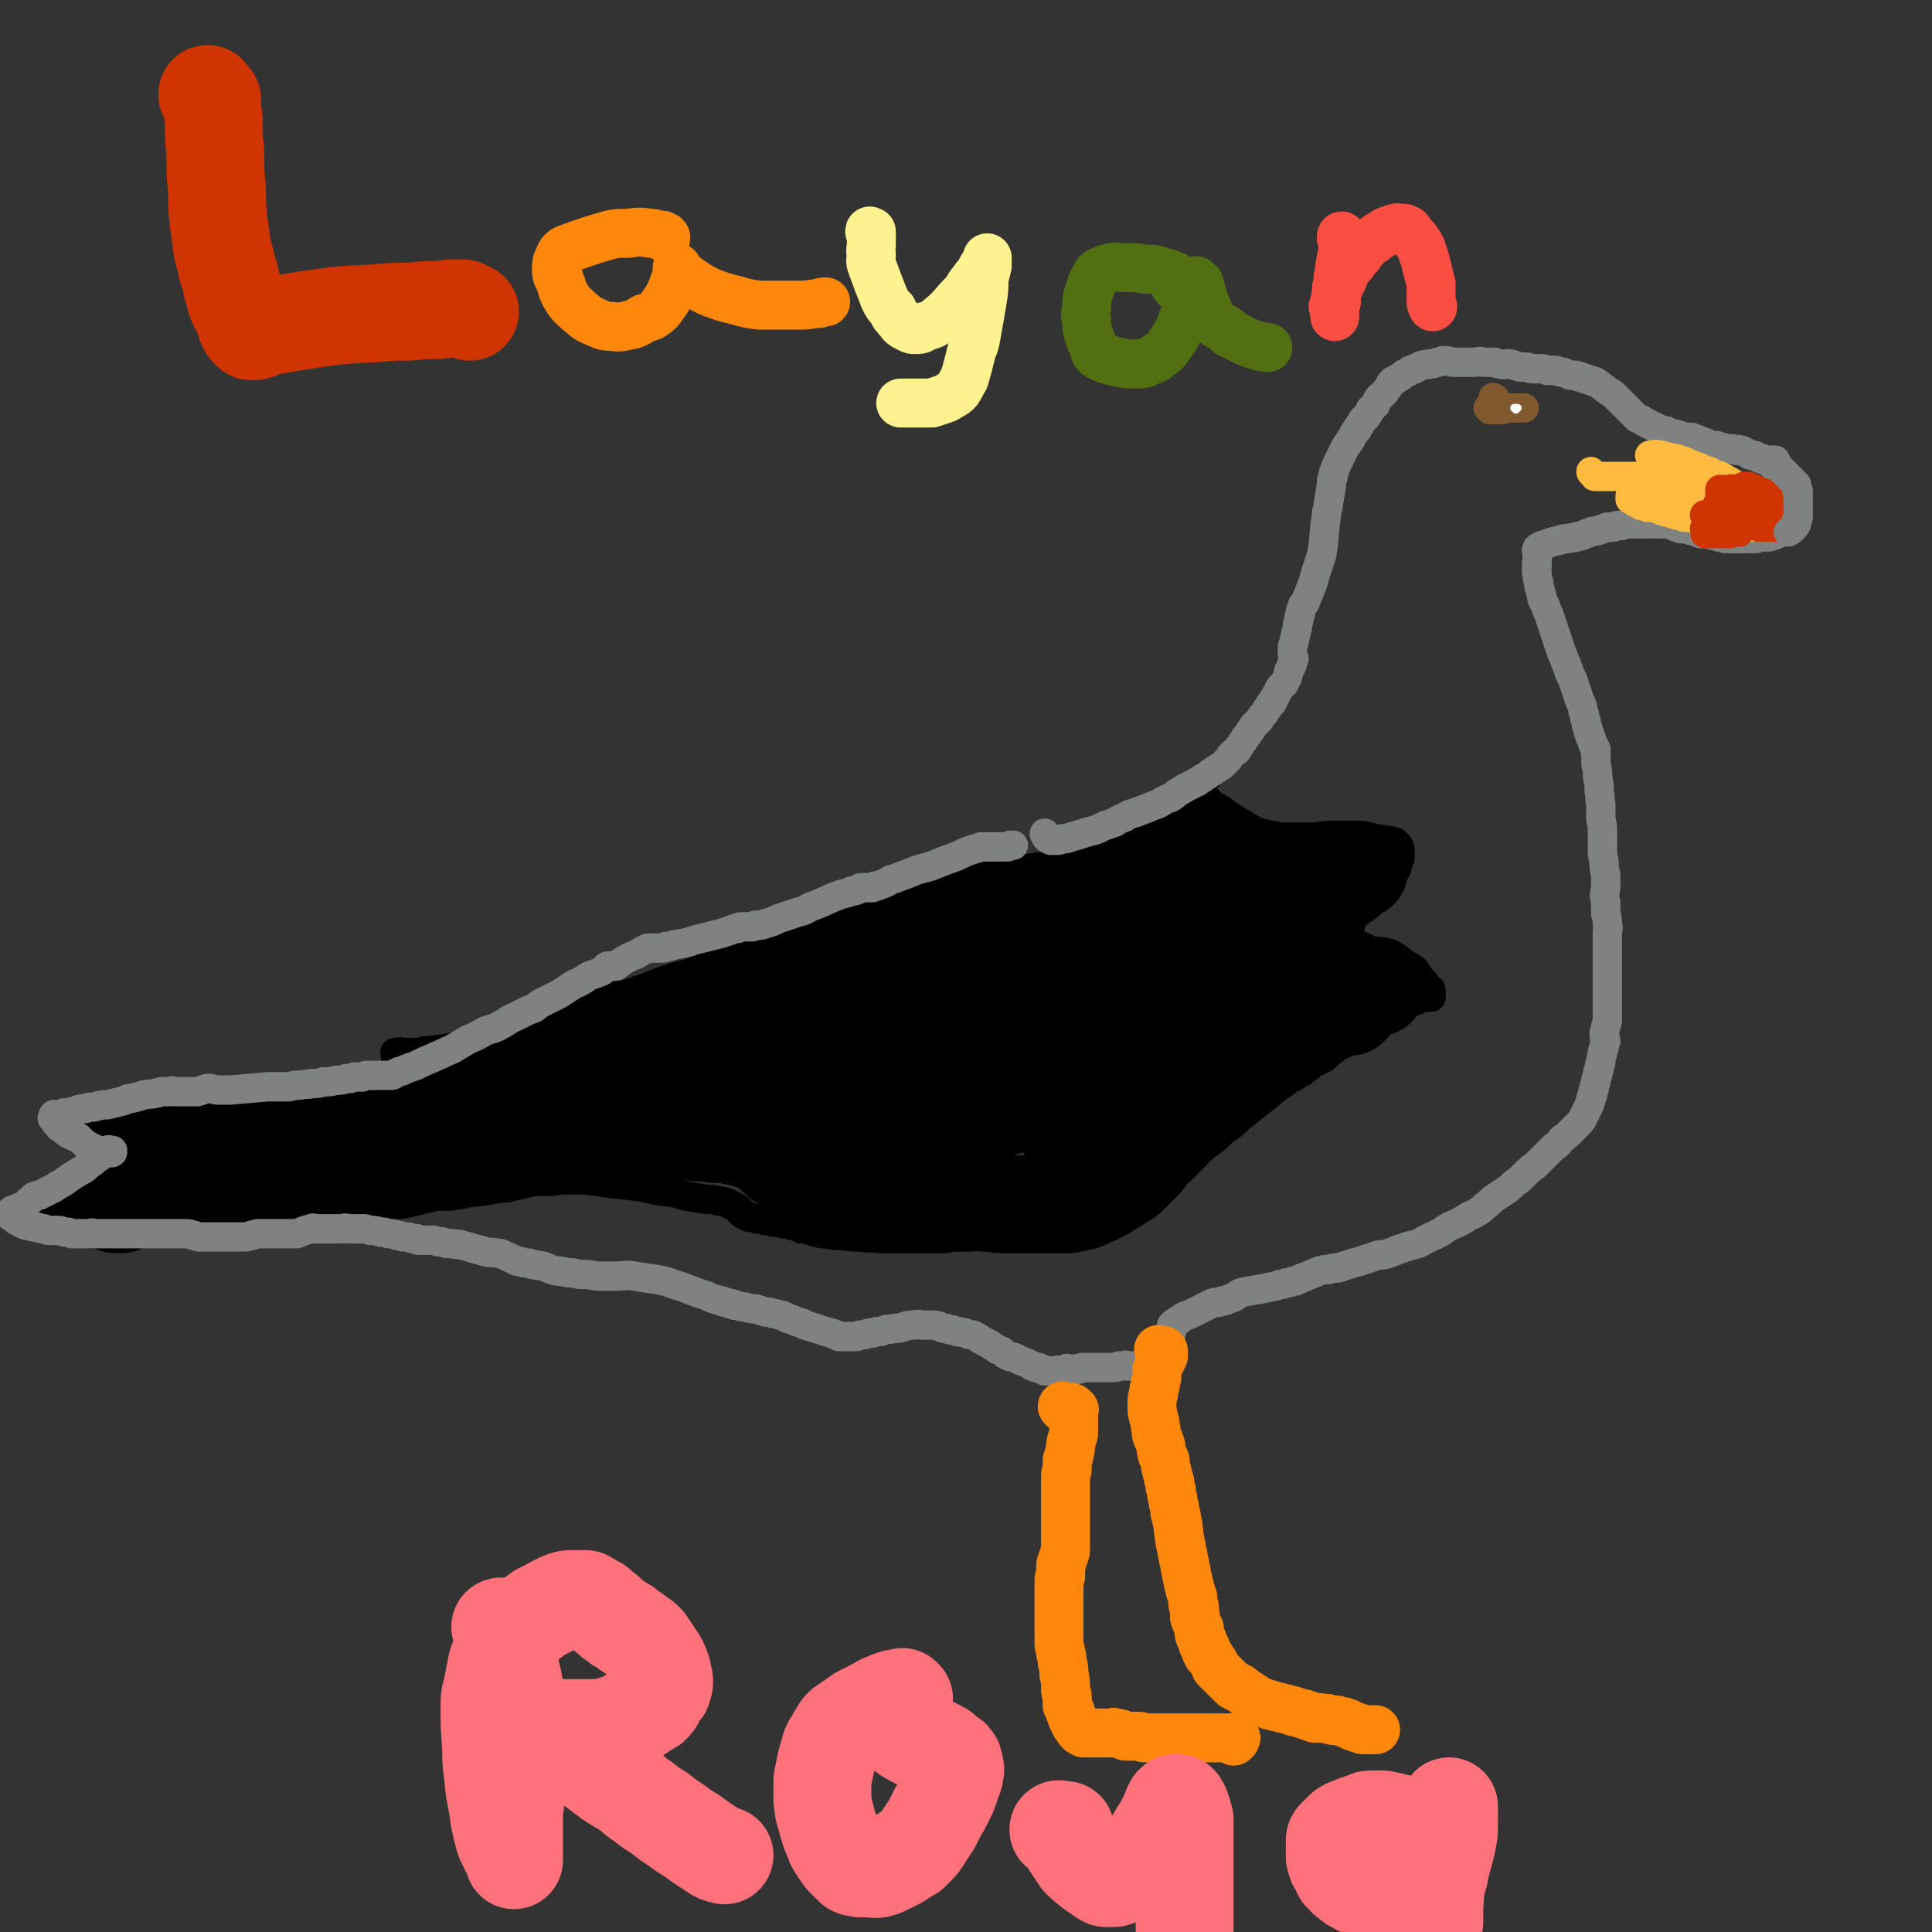 <svg viewBox='0 0 1184 1184' version='1.1' xmlns='http://www.w3.org/2000/svg' xmlns:xlink='http://www.w3.org/1999/xlink'><rect x="0" y="0" width="1184" height="1184" fill="#333333" stroke="none"/><g fill='none' stroke='#000000' stroke-width='18' stroke-linecap='round' stroke-linejoin='round'><path d='M740,476c0,0 -1,-1 -1,-1 0,0 1,1 1,1 0,0 0,0 0,0 -1,0 -1,0 -1,1 -1,1 -1,1 -2,2 -2,2 -2,2 -4,3 -3,3 -3,3 -6,5 -4,4 -4,4 -7,7 -3,3 -4,3 -7,7 -2,2 -2,2 -4,5 -2,2 -2,2 -4,5 -2,1 -2,1 -3,3 -1,1 -1,1 -2,2 -1,1 -1,1 -2,2 -1,1 -1,1 -2,1 0,1 0,1 -1,1 -1,0 -1,0 -2,1 -1,0 -1,0 -2,1 -1,0 -1,-1 -3,0 0,0 0,-1 -1,0 -1,0 -1,0 -2,1 -1,0 -1,0 -2,1 -2,1 -2,1 -5,2 -1,0 -1,0 -3,1 -1,0 -1,-1 -2,0 -1,0 -1,0 -2,1 0,0 0,-1 -1,0 0,0 0,0 -1,0 0,1 0,1 -1,1 0,0 0,0 -1,0 0,0 0,0 -1,0 0,0 0,0 -1,0 0,0 0,0 -1,0 0,0 0,0 -1,0 0,0 0,1 -1,1 0,0 0,0 -1,0 0,0 0,0 -1,0 0,1 0,0 -1,1 0,0 0,0 -1,0 0,0 0,0 -1,0 0,0 0,0 -1,0 0,0 0,0 -1,0 0,0 0,0 -1,0 0,0 0,0 -1,0 0,0 0,0 -1,0 0,0 0,0 -1,0 0,0 0,0 -1,0 0,0 0,0 -1,0 0,0 0,0 -1,0 0,0 0,0 -1,0 -1,0 -1,0 -2,0 -1,0 -1,0 -2,0 -1,0 -1,-1 -2,0 -1,0 -1,0 -3,1 -3,1 -3,0 -7,1 -2,1 -2,1 -5,1 -3,1 -3,1 -5,1 -2,1 -2,1 -4,1 -2,1 -2,0 -4,1 -2,0 -2,0 -3,1 -1,0 -1,-1 -2,-1 -1,0 -1,0 -2,0 -1,0 -1,0 -2,0 -1,0 -1,0 -2,0 -1,0 -1,1 -2,1 0,0 0,0 -1,0 -1,0 -1,1 -2,1 -1,1 -1,1 -2,1 -1,1 -1,1 -2,1 -1,1 -1,1 -2,1 -1,1 -1,0 -2,1 0,0 -1,-1 -1,0 -1,0 0,0 -1,1 0,0 0,0 -1,0 0,0 0,0 -1,0 0,0 0,0 -1,0 -1,1 -1,1 -2,1 -3,2 -3,1 -7,2 -3,1 -3,1 -6,2 -5,1 -5,1 -9,2 -4,1 -4,1 -8,2 -2,1 -2,1 -4,2 -2,1 -2,1 -3,1 -3,2 -3,2 -7,4 -1,0 -1,1 -3,1 -1,1 -1,1 -2,1 -1,0 -1,0 -2,1 -1,0 -1,0 -2,1 -1,0 -1,0 -2,1 -1,0 -1,0 -2,1 -1,0 -1,0 -2,1 -1,0 -1,0 -1,1 -2,0 -1,0 -3,1 -1,0 -1,0 -2,1 -2,0 -2,0 -3,1 -2,0 -2,0 -3,1 -2,0 -2,0 -3,1 -2,0 -2,-1 -3,0 -3,0 -3,0 -6,1 -3,1 -3,1 -6,2 -4,1 -4,0 -7,2 -5,1 -5,2 -10,4 -4,2 -4,2 -9,4 -4,1 -4,1 -7,3 -2,0 -2,1 -3,2 -2,0 -2,0 -3,0 -6,3 -6,3 -12,6 -6,3 -6,3 -12,6 -8,5 -7,5 -15,9 -3,2 -3,1 -6,2 -1,0 -1,0 -2,0 -1,0 -1,0 -2,0 0,0 0,0 -1,0 0,0 0,0 -1,0 0,0 0,0 -1,0 -2,0 -2,0 -5,1 -7,1 -7,1 -13,3 -18,4 -18,3 -36,7 -9,2 -9,2 -19,4 -24,6 -24,7 -48,12 -10,2 -10,2 -21,3 -3,1 -3,1 -6,1 -2,0 -2,0 -4,0 -1,0 -1,0 -2,0 -1,0 -1,0 -2,0 0,0 0,0 -1,0 0,-1 0,0 -1,0 0,0 0,0 -1,0 0,0 0,0 -1,0 0,0 0,0 1,0 0,0 0,0 0,0 0,0 0,0 0,0 0,1 0,1 0,1 0,1 0,1 0,1 0,1 0,1 0,1 0,1 -1,1 0,1 0,1 0,1 1,1 0,1 0,1 1,1 0,0 0,0 1,0 0,1 0,1 1,1 0,1 0,1 1,1 0,1 0,1 1,1 0,1 0,0 1,0 0,1 0,1 1,2 0,0 0,0 1,1 0,0 0,0 1,1 0,0 0,0 1,1 1,1 1,1 2,2 1,2 1,2 2,3 1,2 1,2 2,3 1,1 1,1 2,2 1,1 1,1 1,1 1,1 0,1 1,2 0,1 1,0 1,1 0,0 0,1 0,1 0,0 0,1 0,1 -1,0 -1,-1 -2,-1 -2,-1 -3,-1 -5,-1 -4,-1 -4,-2 -8,-3 -3,-1 -3,-1 -6,-2 -3,0 -3,0 -6,-1 -3,0 -3,0 -6,-1 -3,0 -3,0 -5,-1 -3,0 -3,0 -5,-1 -2,0 -2,1 -5,1 -2,0 -2,0 -5,0 -3,0 -3,-1 -6,0 -4,0 -3,1 -7,2 -4,1 -4,1 -7,2 -4,1 -4,1 -8,2 -4,1 -4,1 -8,2 -4,1 -4,1 -9,2 -4,1 -4,1 -8,2 -4,1 -4,1 -8,1 -4,0 -4,0 -7,0 -9,0 -9,0 -19,0 -2,-1 -2,-1 -5,-1 -5,-1 -5,-1 -9,-1 -13,0 -13,1 -25,2 -3,0 -4,0 -7,1 -6,1 -6,2 -12,4 -2,0 -2,1 -4,1 -2,1 -2,1 -4,1 -1,1 -1,1 -2,1 -2,1 -2,1 -3,1 -1,1 -1,1 -2,1 0,1 0,1 0,1 0,1 0,1 0,1 0,0 0,0 0,0 1,0 1,0 1,0 1,0 1,0 1,0 1,0 1,0 1,0 1,0 1,0 1,0 1,1 1,1 2,2 2,0 2,0 3,1 2,0 2,0 3,0 2,1 2,1 5,1 2,1 2,1 5,2 2,1 2,1 5,2 2,1 2,1 4,1 3,1 3,1 5,2 4,1 4,1 8,3 2,1 2,1 4,2 1,0 1,0 3,1 1,0 1,0 3,1 1,0 1,1 2,1 1,1 1,1 2,2 1,0 1,0 2,1 1,0 1,1 2,2 0,0 0,0 1,0 0,0 0,0 1,0 0,0 0,0 1,0 0,0 -1,1 -1,1 -1,0 -1,0 -2,0 -1,0 -1,0 -2,0 -1,0 -1,0 -3,0 -2,0 -2,0 -3,0 -3,0 -3,1 -5,1 -4,0 -4,0 -7,1 -5,1 -5,1 -10,2 -5,2 -6,2 -11,4 -5,2 -5,2 -11,5 -5,2 -5,2 -9,5 -5,2 -5,2 -9,5 -4,2 -4,2 -7,4 -2,1 -2,1 -4,2 -1,1 -1,1 -2,2 0,0 -1,0 -1,1 0,0 1,1 1,1 1,0 1,0 1,0 1,0 1,0 1,0 1,0 1,0 1,0 1,0 1,0 1,0 1,0 1,0 3,0 1,0 1,0 2,0 3,0 3,0 5,0 4,0 4,0 7,0 3,0 3,1 6,1 3,0 3,0 7,0 3,0 3,0 7,0 4,0 4,0 7,1 4,0 4,0 7,1 3,0 3,0 7,0 2,0 2,0 5,0 2,0 2,0 5,1 2,0 2,1 5,1 2,0 2,0 5,0 1,0 1,0 3,0 3,0 3,0 5,0 3,0 3,0 5,0 2,0 2,0 4,0 2,0 2,0 4,0 1,0 1,0 3,0 2,0 2,0 3,-1 2,0 2,0 3,-1 2,0 2,0 4,-1 1,0 1,0 3,-1 1,0 1,0 3,-1 1,0 1,0 3,-1 1,0 1,0 3,-1 1,0 1,0 2,1 1,0 1,0 3,0 1,0 1,0 2,0 1,0 1,0 2,0 1,0 1,0 2,0 1,0 1,0 2,0 1,0 1,0 2,0 1,0 1,0 2,0 1,0 1,0 2,0 1,0 1,0 2,0 1,0 1,0 2,0 1,0 1,0 2,0 1,-1 1,-1 3,-1 1,-1 1,-1 3,-1 2,-1 2,-1 5,-1 3,-1 3,-1 6,-1 4,-1 4,-1 8,-1 5,-1 5,-1 10,-2 6,-1 6,-1 11,-1 5,-1 5,0 11,-1 5,0 5,0 10,-1 4,-1 4,-1 8,-2 4,-1 4,-1 8,-2 3,0 3,0 7,0 3,0 3,0 6,-1 3,0 3,0 6,-1 10,-1 10,-1 21,-3 4,0 4,0 7,-1 5,-1 5,-1 9,-2 4,-1 4,-1 8,-1 4,0 4,0 7,0 5,-1 5,-1 10,-1 5,0 5,0 11,0 7,1 7,1 14,2 9,1 9,1 17,2 8,1 8,2 16,3 8,1 8,1 15,3 6,1 6,1 12,2 4,0 4,0 7,1 3,0 3,0 5,1 1,0 1,0 2,1 1,0 1,0 2,1 1,0 1,0 2,1 1,0 1,0 1,1 1,0 1,0 1,1 1,0 1,0 1,1 1,0 1,1 1,1 1,1 1,0 2,1 1,0 1,0 2,1 2,0 2,0 5,1 2,0 2,0 5,1 3,0 3,0 5,1 3,0 3,0 6,1 3,0 3,0 5,1 2,0 2,0 4,1 1,0 1,0 2,1 3,0 3,0 5,1 2,0 2,1 4,1 3,1 3,1 6,1 5,1 5,1 9,1 7,1 7,1 13,1 5,1 5,0 11,1 4,0 4,0 8,0 3,0 3,0 6,0 3,0 3,0 5,0 3,0 3,0 5,0 2,0 2,0 5,0 2,0 2,0 5,0 3,0 3,0 6,0 4,-1 4,-1 8,-1 4,0 4,0 8,0 4,-1 4,-1 8,-1 3,0 3,0 7,0 4,0 4,0 8,0 3,0 3,0 6,0 3,0 3,0 6,0 3,-1 3,-1 5,-1 3,0 3,1 5,0 2,0 2,0 4,-1 3,-1 3,0 5,-1 3,-1 3,-1 6,-2 4,-1 4,-1 7,-3 3,-1 3,-1 6,-3 3,-1 3,-1 6,-3 8,-4 8,-4 16,-9 5,-3 5,-3 10,-6 2,-1 2,-1 5,-3 2,-1 2,-1 5,-3 2,-1 2,-1 5,-3 3,-2 3,-2 6,-5 4,-3 3,-3 7,-6 4,-3 4,-3 7,-6 4,-3 4,-3 8,-6 4,-3 5,-3 9,-6 4,-4 4,-4 9,-7 3,-3 3,-4 7,-7 4,-2 4,-2 7,-5 4,-2 4,-2 7,-4 3,-2 3,-2 6,-4 2,-2 2,-2 5,-3 2,-2 2,-2 5,-3 2,-2 2,-2 4,-3 2,-2 2,-2 4,-3 2,-1 2,-1 4,-2 2,-1 2,-1 3,-2 2,-2 2,-2 3,-3 2,-1 2,-1 4,-3 3,-1 3,-1 6,-3 2,-1 2,-1 4,-3 2,-1 2,-1 5,-3 2,-1 2,-1 4,-2 3,-1 3,-1 5,-3 2,-1 2,-1 4,-2 2,-1 2,-1 4,-3 2,-1 2,-1 4,-2 1,-1 1,-1 3,-2 1,-1 1,-1 3,-2 1,-1 1,-1 3,-2 1,-1 1,-1 3,-1 1,-1 1,-1 2,-1 1,-1 0,-1 2,-1 0,0 0,0 1,0 0,0 0,0 1,0 0,0 0,0 1,0 0,0 0,0 1,0 0,0 0,0 1,0 0,0 0,-1 0,-1 0,0 0,0 0,0 0,-1 0,-1 0,-1 0,0 0,0 0,-1 0,-1 0,-1 0,-1 0,-1 -1,-1 -1,-1 -1,-1 -1,-1 -1,-1 -1,-1 -1,0 -1,-1 -1,-1 0,-1 -1,-2 -1,-1 -1,-1 -2,-2 -2,-2 -1,-2 -3,-4 -1,-2 -1,-2 -3,-3 -3,-2 -3,-2 -6,-3 -4,-2 -4,-2 -8,-3 -6,-3 -6,-2 -12,-5 -6,-3 -7,-3 -11,-6 -2,-1 -1,-2 -1,-3 0,-2 0,-2 0,-4 1,-2 0,-2 1,-4 1,-2 1,-2 2,-4 1,-2 1,-2 2,-3 2,-2 2,-2 4,-4 2,-2 2,-1 3,-3 2,-2 2,-2 3,-4 2,-1 2,-1 3,-3 2,-1 2,-1 3,-2 1,-1 1,-1 2,-2 2,-2 2,-2 3,-4 2,-2 2,-2 3,-4 0,-2 0,-2 1,-4 1,-2 1,-2 1,-4 0,-1 0,-1 0,-3 0,-1 0,-1 -1,-3 -1,-1 -1,-1 -2,-2 -3,-1 -3,-1 -6,-1 -3,-1 -3,-1 -7,-1 -4,-1 -4,-1 -8,-1 -8,0 -8,1 -16,1 -3,1 -3,1 -5,1 -2,1 -2,0 -5,1 -2,0 -2,0 -5,0 -2,0 -2,0 -5,0 -2,0 -2,0 -5,0 -3,0 -3,0 -6,0 -2,-1 -2,-1 -4,-1 -2,-1 -2,-1 -4,-1 -2,-1 -2,0 -4,-1 -2,-1 -2,-1 -4,-3 -2,-1 -2,0 -4,-2 -3,-1 -3,-1 -5,-3 -2,-1 -2,-1 -5,-3 -2,-1 -2,-1 -5,-3 -2,-1 -2,-1 -4,-3 -2,-1 -2,-1 -4,-2 -1,-1 -1,-1 -3,-2 -1,-1 -1,-1 -1,-2 -1,-1 -1,-1 -2,-2 0,-1 0,-1 -1,-1 0,-1 0,-1 -1,-1 0,-1 0,-1 0,-1 0,0 0,1 0,1 '/></g>
<g fill='none' stroke='#000000' stroke-width='60' stroke-linecap='round' stroke-linejoin='round'><path d='M96,707c0,-1 -1,-1 -1,-1 0,-1 0,0 1,0 0,0 0,0 0,0 0,0 0,0 0,0 1,0 1,0 1,0 1,0 1,0 1,0 1,0 1,0 1,0 1,0 1,-1 1,-1 1,-1 1,-1 1,-1 1,0 1,0 1,0 2,-1 2,-1 3,-1 2,-1 2,-1 3,-1 2,-1 2,-1 4,-1 3,-1 3,-2 6,-3 3,-1 3,-1 7,-2 3,-1 3,0 7,-1 3,0 3,0 7,-1 2,0 2,0 5,-1 2,0 2,0 3,0 2,0 2,0 3,0 2,0 2,0 3,0 1,0 1,0 2,0 1,0 1,0 2,0 1,0 1,0 3,0 1,0 1,0 3,0 2,0 2,0 4,0 3,0 3,0 5,0 6,0 6,1 12,0 2,0 2,0 5,-1 2,0 2,0 4,1 2,0 2,0 4,0 1,0 1,0 3,0 1,0 1,0 1,0 1,0 1,0 2,0 1,0 1,0 2,0 0,0 0,0 1,0 1,0 1,0 2,0 2,0 2,0 3,0 6,-1 6,-1 12,-1 3,0 3,0 5,-1 3,0 3,0 5,-1 3,0 3,0 5,-1 2,0 2,0 4,-1 2,0 2,-1 3,-1 2,0 2,0 3,0 2,0 2,0 3,0 1,0 1,0 2,0 1,0 1,0 2,0 0,0 0,0 1,0 0,0 0,0 1,0 0,0 1,0 1,0 1,0 0,1 1,1 0,0 1,0 1,0 0,0 0,1 0,2 0,0 0,0 0,1 0,0 0,1 -1,1 -1,1 -2,0 -3,1 -4,1 -4,1 -8,3 -4,1 -4,2 -8,4 -5,1 -5,1 -10,3 -3,1 -3,1 -7,2 -3,1 -3,1 -7,2 -3,1 -3,0 -6,1 -2,0 -2,1 -5,1 -3,0 -3,0 -5,0 -3,0 -3,1 -5,1 -2,1 -2,1 -4,1 -2,0 -2,0 -4,0 -2,0 -2,0 -4,0 -1,0 -1,0 -3,0 -1,0 -1,1 -2,1 -1,0 -2,0 -3,0 -3,0 -2,1 -5,1 -2,0 -2,-1 -4,0 -2,0 -2,0 -5,1 -2,1 -2,1 -5,1 -3,1 -3,1 -6,1 -3,1 -3,1 -6,1 -2,1 -2,1 -4,1 -3,1 -3,0 -6,1 -2,1 -1,1 -3,1 -2,1 -2,1 -4,1 -2,1 -2,1 -3,1 -4,1 -4,1 -7,1 0,0 0,0 -1,0 -1,0 -1,0 -1,0 -1,0 -1,0 -1,0 -1,0 -1,0 -3,0 -1,0 -1,0 -2,0 -1,0 -1,0 -2,0 -1,0 -1,0 -2,0 -1,0 -1,0 -2,0 -1,0 -1,0 -1,0 0,0 0,1 0,1 -1,0 0,0 0,0 0,0 -1,0 0,1 0,0 0,0 0,1 0,1 1,1 1,1 1,1 0,1 1,1 1,0 1,0 2,0 1,0 1,0 2,0 1,0 1,0 2,0 1,0 1,0 3,0 2,0 2,0 4,0 3,0 3,0 6,0 4,0 4,0 7,1 4,0 4,0 8,0 5,-1 5,-1 9,-2 4,0 4,-1 9,-1 3,-1 3,-1 7,-1 3,-1 3,-1 7,-2 3,-1 3,-1 7,-2 4,-1 4,-1 8,-2 4,-1 4,-1 7,-2 4,-1 4,-1 8,-2 5,-1 5,-1 9,-2 5,-1 5,-1 10,-2 4,-1 4,0 8,-1 3,-1 3,-2 7,-2 3,-1 3,-1 7,-1 2,0 2,-1 5,-1 2,-1 2,-1 5,-1 2,-1 2,-1 5,-1 2,-1 2,-1 4,-1 2,0 2,0 4,0 3,0 3,0 6,-1 2,0 2,0 5,-1 3,0 3,0 6,-1 4,0 4,0 8,0 3,0 3,0 7,-1 4,0 4,0 8,-1 5,0 5,0 9,-1 5,0 5,0 10,-1 4,-1 4,-1 9,-2 5,0 5,0 10,-1 5,0 5,-1 10,-2 5,0 5,0 10,0 5,0 5,0 10,0 6,0 6,-1 12,-1 7,0 7,0 14,0 8,1 8,1 15,2 7,1 7,1 14,2 6,0 6,0 11,1 6,0 6,0 11,1 5,1 5,1 9,2 2,1 2,1 4,1 2,0 2,0 4,1 1,1 1,1 1,1 1,1 2,1 3,1 0,1 0,1 1,1 0,1 0,1 1,1 1,1 1,1 2,2 0,1 0,1 1,1 0,1 0,1 1,1 0,1 0,1 1,1 0,1 0,1 1,1 0,1 0,1 1,1 0,0 0,0 1,0 1,0 1,0 1,1 2,1 2,1 5,2 1,0 1,0 3,1 1,0 1,0 3,1 4,0 4,0 7,1 3,1 3,1 5,1 1,1 1,1 2,1 1,1 1,1 2,1 1,1 1,1 2,1 1,0 1,0 2,1 0,0 0,0 1,1 0,0 1,0 1,0 3,0 3,0 5,1 2,0 2,1 4,1 3,0 3,0 6,1 3,0 3,0 7,0 2,0 2,0 4,0 2,0 2,0 4,1 2,0 2,0 4,1 2,0 2,0 4,1 2,0 2,0 4,0 2,0 2,1 4,1 2,1 2,1 5,1 4,1 4,1 8,2 5,1 5,1 11,2 6,1 6,1 11,1 6,1 6,1 11,1 6,1 6,1 11,1 5,0 5,0 10,0 4,0 4,0 8,0 4,0 4,0 7,0 3,0 3,0 6,0 3,0 3,0 7,0 2,-1 2,-1 4,-1 3,-1 3,-1 5,-1 2,-1 2,-1 4,-2 2,-1 2,-1 5,-2 2,-1 2,-1 5,-3 2,-1 2,-1 5,-3 2,-1 2,-1 4,-3 3,-1 3,-1 5,-3 2,-2 2,-2 4,-4 2,-2 2,-2 4,-4 2,-2 2,-2 3,-4 2,-2 2,-2 3,-4 2,-1 2,-1 4,-3 2,-2 2,-2 4,-4 2,-2 2,-2 4,-4 2,-3 2,-3 5,-5 2,-2 2,-2 5,-4 3,-2 3,-2 6,-5 2,-2 2,-2 5,-4 3,-2 3,-2 6,-5 2,-2 2,-2 5,-4 2,-2 2,-2 5,-4 2,-2 2,-2 5,-4 4,-3 4,-3 8,-7 4,-3 4,-3 9,-7 2,-1 2,-1 4,-3 3,-1 3,-1 5,-3 3,-1 3,-1 5,-3 3,-1 3,-2 5,-3 2,-2 2,-2 4,-3 2,-2 2,-2 4,-4 3,-1 3,-1 6,-3 2,-1 2,-1 5,-3 1,0 1,-1 2,-1 1,-1 2,-1 3,-1 0,0 0,0 1,0 0,0 0,0 1,0 0,0 0,0 1,0 0,0 0,0 1,0 0,0 0,0 1,0 0,0 0,0 1,0 0,0 1,0 1,0 0,0 0,-1 1,-1 0,-1 0,-1 0,-2 1,-1 1,-1 2,-2 1,-1 1,-1 2,-2 1,-1 1,-1 2,-2 1,-1 1,0 3,-1 1,-1 1,-1 2,-1 0,-1 0,-1 1,-1 1,0 1,0 1,0 1,0 1,0 1,0 1,0 1,0 1,0 1,0 1,0 1,0 0,0 0,0 0,0 0,0 0,0 0,0 0,0 0,-1 0,-1 -1,0 -1,1 -1,1 -1,0 -1,-1 -2,-1 -2,0 -2,0 -3,0 -3,0 -3,0 -6,0 -3,0 -3,-1 -6,-1 -4,0 -5,1 -9,0 -4,0 -4,0 -8,-1 -3,-1 -3,0 -7,-1 -2,-1 -2,-1 -5,-2 -2,-1 -2,-1 -4,-3 -2,-1 -1,-1 -3,-3 -1,-2 -1,-2 -2,-3 0,-2 -1,-2 -1,-4 0,-2 0,-2 0,-4 0,-3 0,-3 1,-5 1,-1 1,-1 2,-3 1,-2 1,-2 2,-4 1,-2 2,-2 3,-4 2,-2 2,-2 3,-4 2,-2 2,-2 3,-3 2,-1 2,-1 3,-2 4,-4 4,-4 8,-8 3,-3 3,-3 7,-6 1,-1 1,-1 3,-2 1,-1 1,-1 3,-2 1,-1 1,-2 2,-2 1,-1 1,-1 2,-2 0,0 0,0 1,-1 0,0 0,-1 1,-1 0,0 0,0 1,0 0,0 1,0 1,0 0,0 -1,0 -1,0 -1,0 -1,0 -3,0 -2,0 -2,0 -4,0 -2,0 -2,0 -5,0 -3,0 -3,0 -6,0 -3,1 -3,1 -7,1 -3,0 -3,0 -6,0 -2,0 -2,0 -5,0 -2,0 -2,0 -4,0 -3,0 -3,0 -5,0 -2,0 -2,0 -4,0 -2,0 -2,0 -5,-1 -2,0 -2,0 -5,-1 -2,0 -2,0 -5,-1 -2,0 -2,0 -4,-1 -2,0 -2,0 -4,-1 -2,0 -3,0 -5,-1 -2,-1 -2,-1 -4,-2 -1,-1 -1,-1 -2,-2 -1,-1 -1,-1 -2,-2 -1,-1 -1,-2 -2,-2 -2,-2 -2,-1 -4,-2 -1,-1 -1,-1 -2,-2 -1,-1 -1,-2 -2,-2 -1,-1 -1,-1 -2,-1 0,0 0,0 -1,0 0,-1 0,-1 -1,0 0,0 1,0 1,0 0,1 0,1 0,1 0,1 0,1 0,1 -4,2 -4,2 -7,4 -2,1 -2,1 -4,2 -3,2 -3,2 -5,3 -3,2 -3,2 -5,3 -6,4 -6,4 -12,7 -3,2 -3,2 -6,3 -3,1 -3,1 -5,2 -3,2 -3,1 -6,3 -1,0 -1,1 -3,2 -2,0 -2,0 -4,1 -1,0 -1,0 -3,1 -1,0 -1,0 -3,1 -1,0 -1,0 -3,1 -2,0 -2,0 -4,1 -2,0 -2,0 -4,1 -3,0 -3,0 -6,1 -3,0 -3,1 -6,1 -4,0 -4,0 -8,0 -3,0 -3,1 -7,1 -3,1 -3,1 -6,1 -3,1 -3,1 -6,1 -3,1 -3,1 -5,1 -3,1 -3,1 -5,1 -3,1 -3,1 -5,1 -3,1 -3,1 -5,1 -3,1 -3,1 -5,1 -3,1 -3,1 -5,1 -3,1 -3,1 -5,1 -5,1 -5,2 -10,3 -4,1 -4,2 -9,3 -4,1 -4,1 -8,2 -3,1 -3,1 -6,2 -3,1 -3,1 -6,2 -3,1 -3,1 -6,2 -4,1 -4,1 -7,2 -3,1 -3,1 -6,2 -3,1 -3,1 -5,2 -3,1 -3,1 -5,2 -7,3 -7,3 -14,6 -12,5 -11,5 -23,11 -10,6 -10,6 -20,12 -13,7 -13,7 -26,14 -11,7 -11,7 -22,14 -10,6 -10,6 -19,12 -7,5 -7,5 -14,10 -5,3 -6,3 -12,7 -4,2 -4,2 -8,4 -3,2 -3,2 -6,3 -2,1 -2,1 -3,2 -2,0 -2,0 -3,1 -1,0 -1,0 -2,0 -1,0 -1,0 -2,0 -1,0 -1,0 -2,0 -2,-1 -2,-1 -4,-1 -2,-1 -2,-1 -5,-1 -2,-1 -3,-1 -5,-1 -12,-3 -12,-3 -24,-5 -2,-1 -2,-1 -5,-1 -2,-1 -2,-1 -5,-1 -2,-1 -2,-1 -4,-1 -1,-1 -1,-1 -3,-1 -1,0 -1,0 -2,0 -1,0 -1,0 -1,0 0,0 -1,0 -1,0 0,0 1,0 1,0 1,-1 0,-1 1,-2 1,0 1,0 1,-1 2,-1 3,-1 5,-2 3,-2 3,-2 7,-4 4,-3 5,-3 9,-5 4,-3 4,-3 8,-5 4,-2 4,-2 9,-4 4,-2 4,-1 8,-3 4,-1 4,-1 8,-2 4,-1 4,-2 8,-2 4,-1 4,-1 8,-1 6,-1 6,-1 12,-3 7,-1 7,-1 13,-3 8,-1 8,-1 16,-4 10,-3 10,-4 19,-7 9,-3 9,-2 17,-5 4,-2 4,-3 8,-4 13,-6 13,-6 27,-12 4,-1 4,-1 8,-2 4,-1 4,-1 7,-2 5,-2 5,-2 10,-3 3,-1 3,-1 7,-1 3,0 3,0 6,0 6,-1 6,-1 11,-1 7,-1 8,0 15,0 15,-1 15,-1 31,-3 13,-1 13,-1 27,-3 14,-1 14,-1 28,-4 15,-2 15,-3 29,-6 12,-2 12,-2 24,-4 10,-2 10,-2 20,-4 7,-1 7,-1 13,-3 6,-1 5,-1 11,-2 4,-1 4,-1 8,-1 1,0 1,0 3,1 0,0 1,-1 1,0 1,0 1,0 1,1 0,0 0,1 -1,1 -3,4 -3,4 -7,8 -15,12 -15,12 -30,23 -16,12 -16,13 -34,24 -14,10 -15,10 -30,19 -13,7 -13,7 -27,15 -10,6 -10,5 -20,11 -7,4 -7,3 -13,7 -1,1 -1,1 -3,2 0,0 -2,1 -1,1 37,-23 38,-26 78,-49 22,-12 22,-12 45,-22 31,-13 32,-13 64,-24 6,-2 6,-1 12,-2 3,0 7,-1 7,1 -3,5 -6,7 -13,13 -14,12 -14,12 -29,23 -15,11 -15,11 -31,22 -11,7 -11,6 -22,14 -7,5 -7,5 -14,10 -4,3 -4,3 -8,5 -1,1 -1,1 -2,2 -1,1 -2,2 -1,2 1,-1 2,-1 4,-2 13,-7 13,-7 26,-13 11,-5 11,-4 23,-9 9,-3 9,-3 18,-7 5,-1 5,-1 10,-3 2,0 2,-1 4,-1 1,0 2,1 1,1 -2,3 -3,3 -6,6 -9,8 -9,8 -17,14 -11,9 -11,9 -22,17 -7,4 -7,4 -15,8 -5,3 -5,3 -11,6 -3,2 -3,2 -5,3 -2,1 -2,1 -4,1 -1,1 -1,1 -2,1 0,-1 1,-1 1,-1 1,-3 0,-3 1,-6 2,-3 2,-3 4,-7 2,-2 2,-2 4,-4 1,-1 1,-1 1,-2 0,-1 1,-1 0,-1 -1,-1 -2,-1 -4,0 -6,0 -6,1 -13,2 -11,2 -11,2 -23,5 -13,4 -12,4 -25,8 -13,4 -13,3 -26,7 -11,3 -11,3 -21,6 -11,3 -11,4 -22,7 -8,2 -8,2 -16,4 -5,1 -5,1 -10,1 -2,1 -2,1 -4,1 -2,0 -2,0 -3,0 0,-1 0,-1 0,-2 1,-4 0,-4 2,-7 3,-4 2,-5 6,-8 7,-6 8,-6 16,-11 10,-5 10,-5 20,-8 9,-4 9,-4 19,-6 8,-2 8,-2 15,-3 6,-2 6,-2 13,-3 3,0 3,0 7,1 1,0 1,0 2,0 2,1 5,1 3,2 -26,12 -29,12 -59,23 -10,4 -11,4 -22,6 -14,3 -14,3 -28,5 -3,1 -3,1 -6,0 -4,0 -4,0 -8,-2 -5,-1 -4,-1 -8,-3 -2,-1 -2,-1 -4,-2 -1,0 -1,0 -2,-1 0,-3 -1,-4 -1,-7 1,-5 1,-6 4,-10 4,-7 4,-8 10,-13 12,-11 12,-11 25,-20 19,-12 19,-12 39,-22 11,-5 11,-4 22,-8 11,-3 11,-4 21,-7 8,-3 8,-3 16,-5 1,0 1,0 2,0 1,0 1,0 3,0 1,0 2,0 1,0 0,3 -1,4 -3,7 -5,6 -4,6 -10,11 -15,13 -15,14 -32,24 -14,9 -15,7 -30,14 -11,5 -11,6 -23,10 -7,3 -7,3 -14,5 -4,2 -4,2 -8,3 -2,1 -2,0 -4,1 -1,0 -1,0 -1,1 0,0 0,0 0,0 0,-1 0,-1 1,-2 5,-5 5,-5 11,-10 9,-8 9,-8 19,-14 13,-8 13,-8 27,-14 6,-3 6,-2 12,-4 5,-1 5,-1 10,-3 2,0 2,0 4,0 1,0 1,0 2,0 0,0 1,0 1,1 -2,4 -2,5 -6,8 -18,15 -18,15 -38,28 -15,9 -16,9 -31,17 -8,4 -8,3 -16,7 -5,2 -5,2 -9,3 -3,1 -3,1 -6,2 0,1 0,1 -1,1 -1,0 -1,0 -1,0 0,0 -1,0 -1,0 0,-5 0,-5 1,-10 0,-6 0,-6 1,-12 0,-3 0,-3 1,-6 0,-1 0,-1 1,-2 0,-1 0,-1 0,-2 0,0 0,0 0,-1 0,0 0,-1 0,-1 -1,0 -1,1 -2,1 0,0 0,0 0,0 0,3 0,3 -1,6 0,1 0,1 0,2 '/><path d='M71,738c0,0 -1,-1 -1,-1 0,0 0,0 1,1 0,0 0,0 0,0 0,0 0,0 1,0 0,0 0,0 1,0 0,0 0,0 0,0 1,0 1,0 1,0 3,-2 3,-2 7,-3 '/></g>
<g fill='none' stroke='#808282' stroke-width='18' stroke-linecap='round' stroke-linejoin='round'><path d='M641,512c0,-1 -1,-2 -1,-1 0,0 1,0 1,1 0,1 0,1 0,1 0,0 0,0 0,0 1,0 1,1 1,1 1,0 1,0 1,0 1,0 1,1 1,1 1,0 1,0 1,0 2,0 2,0 3,0 2,0 2,-1 3,-1 3,0 3,0 5,-1 4,-1 4,-1 7,-2 3,-1 3,-1 7,-2 3,-1 3,-1 7,-3 3,-1 3,-1 6,-2 3,-2 3,-2 6,-3 3,-2 3,-2 7,-3 2,-1 3,-1 5,-2 3,-1 3,-1 5,-2 3,-1 3,-1 5,-2 3,-2 3,-2 6,-3 2,-1 2,-1 4,-3 2,-1 2,-1 5,-3 2,-1 2,-1 4,-2 2,-1 2,-1 4,-2 1,-1 1,-1 3,-2 1,-1 1,-1 3,-2 1,-1 1,-1 3,-2 1,-1 1,-1 3,-2 1,-1 2,-1 3,-2 2,-2 2,-2 3,-3 2,-2 1,-2 3,-4 1,-1 2,-1 3,-2 1,-2 1,-2 2,-3 1,-2 1,-2 2,-3 1,-2 1,-2 2,-3 1,-1 1,-1 2,-3 1,-1 1,-1 2,-3 1,-1 1,-1 2,-2 1,-1 1,-1 2,-2 1,-2 1,-2 2,-3 1,-1 1,-1 2,-3 1,-1 1,-1 2,-3 1,-1 2,-1 2,-3 2,-2 1,-2 2,-3 1,-2 1,-2 2,-4 1,-2 2,-2 3,-3 1,-2 1,-2 2,-4 1,-3 0,-3 2,-6 0,-1 0,-1 1,-2 0,-2 0,-2 1,-3 0,-2 -1,-2 -1,-4 0,-2 0,-2 0,-3 0,-2 1,-2 1,-4 1,-4 1,-4 2,-8 0,-2 0,-2 1,-5 0,-2 0,-2 1,-4 0,-2 0,-2 1,-4 0,-2 1,-1 2,-3 1,-3 1,-3 2,-5 1,-3 1,-3 2,-5 1,-3 1,-3 2,-7 1,-3 1,-3 2,-6 1,-3 1,-3 2,-6 2,-12 1,-12 3,-25 0,-3 1,-3 1,-6 1,-6 1,-6 2,-12 0,-3 0,-3 1,-5 0,-2 0,-2 1,-4 1,-3 1,-3 2,-5 1,-2 1,-2 2,-4 1,-2 1,-2 2,-4 1,-2 1,-2 2,-3 1,-2 1,-2 2,-3 1,-2 1,-2 2,-4 1,-1 2,-1 2,-3 2,-1 1,-2 2,-3 1,-2 1,-2 3,-3 1,-2 1,-2 2,-3 1,-2 0,-2 2,-3 0,-1 1,-1 2,-2 1,-2 0,-2 2,-4 0,-1 1,-1 2,-2 1,-1 1,-1 2,-2 1,-2 1,-1 2,-3 1,-1 0,-1 2,-3 1,-1 1,-1 2,-1 2,-2 2,-1 3,-2 2,-1 2,-2 3,-2 2,-1 2,-1 3,-2 2,-1 2,0 3,-1 2,-1 2,-1 4,-2 3,-1 3,0 5,-1 2,0 2,0 5,-1 2,0 2,-1 4,-1 2,0 2,0 5,1 2,0 2,0 4,0 2,0 2,0 4,0 1,0 1,0 3,0 2,0 2,0 3,0 2,0 2,-1 5,0 2,0 1,0 4,0 1,0 2,0 3,0 2,1 2,1 3,1 3,1 3,0 5,0 2,0 2,0 4,1 2,0 2,1 4,1 2,0 2,0 4,0 2,1 2,1 4,1 2,0 2,0 4,0 2,0 2,0 4,1 2,0 2,0 4,0 2,0 2,0 4,1 2,0 2,0 4,1 1,0 1,1 3,1 1,0 1,0 3,0 1,1 1,1 3,1 1,1 1,1 3,1 1,1 1,1 3,1 1,1 1,1 3,1 4,3 4,3 8,6 2,1 2,1 3,2 2,2 2,2 4,4 1,1 1,1 2,2 1,1 1,1 2,2 1,1 1,1 2,2 1,1 1,1 2,2 1,1 1,1 2,2 1,1 1,0 2,1 1,0 1,0 2,1 1,1 1,1 2,1 1,1 1,1 2,1 1,1 1,1 2,1 1,1 1,1 2,1 1,1 1,1 2,1 2,1 2,1 4,1 1,1 1,1 2,1 2,1 2,1 4,1 1,1 1,1 3,1 1,1 1,1 3,1 1,0 1,0 3,0 1,0 1,0 3,1 1,0 1,0 2,1 1,0 1,0 3,1 1,0 1,0 2,1 1,0 1,0 2,1 2,0 2,0 4,0 1,1 1,1 3,1 1,0 1,1 3,1 1,0 1,0 3,0 1,0 1,0 3,1 1,0 1,-1 3,0 1,0 1,0 2,1 1,0 1,0 2,1 1,0 1,1 2,1 1,0 2,0 2,0 1,0 1,1 2,1 1,1 1,1 3,1 1,1 1,1 2,1 1,1 1,1 2,1 1,1 1,0 2,1 0,0 0,1 0,1 1,1 1,1 1,1 1,1 1,1 1,1 1,1 1,1 1,1 1,1 1,1 1,1 1,1 1,1 1,1 1,1 1,1 1,1 1,1 1,1 1,1 1,1 1,1 1,1 1,1 1,1 1,1 1,1 1,1 1,1 1,1 1,1 1,1 0,1 0,1 0,1 0,1 1,1 1,1 0,1 -1,1 0,1 0,1 0,1 0,1 1,2 1,2 2,3 0,1 0,1 1,1 0,1 0,1 0,1 0,1 0,1 0,1 0,1 0,1 0,1 0,1 0,1 0,1 0,2 0,2 0,3 0,0 0,0 0,1 0,0 0,0 0,1 0,0 0,0 0,1 0,0 0,0 0,1 0,0 0,0 0,1 0,0 0,0 0,1 0,0 0,0 0,1 0,0 0,0 0,1 0,0 0,0 0,1 -1,0 -1,0 -1,1 -1,0 -1,0 -1,1 -1,0 -1,0 -1,1 -1,0 -1,0 -1,1 -1,0 -1,0 -2,0 -1,1 -1,1 -2,1 -1,0 -1,1 -2,1 -1,1 -1,1 -2,1 -1,1 -1,1 -3,1 -1,1 -1,1 -3,1 -1,0 -1,0 -3,0 -2,0 -2,0 -4,1 -2,0 -2,0 -4,0 -2,0 -2,0 -4,0 -2,0 -2,0 -4,0 -2,0 -2,0 -4,0 -2,0 -2,0 -3,0 -2,-1 -2,-1 -4,-1 -2,-1 -2,-1 -4,-1 -3,-1 -4,-1 -7,-1 -3,-1 -3,-2 -6,-2 -3,-1 -3,-1 -6,-1 -3,-1 -3,-1 -5,-2 -3,-1 -3,-1 -5,-1 -2,0 -2,0 -4,0 -2,-1 -2,0 -4,0 -2,0 -2,0 -3,0 -2,0 -2,0 -3,0 -2,0 -2,0 -3,0 -1,0 -1,0 -2,0 -1,0 -1,-1 -2,0 -1,0 -1,-1 -2,0 -1,0 -1,0 -3,1 -1,0 -1,0 -3,0 -1,0 -1,1 -3,1 -1,0 -1,0 -3,0 -1,0 -1,1 -3,1 -2,1 -2,1 -3,1 -2,1 -3,0 -4,1 -3,1 -3,1 -5,2 -2,1 -2,0 -4,1 -2,1 -2,0 -5,1 -2,0 -3,0 -5,1 -5,1 -5,1 -10,3 -1,0 -1,0 -2,1 -1,0 -1,0 -2,1 0,0 0,0 0,1 -1,0 0,1 0,1 0,1 0,1 0,1 0,1 0,1 0,2 0,1 0,1 0,2 0,2 -1,2 0,4 0,2 -1,2 0,5 0,2 0,2 1,5 0,2 0,2 1,5 0,2 1,2 1,5 1,2 1,2 2,4 1,3 1,3 2,5 1,3 1,3 2,6 1,3 1,3 2,6 1,3 1,3 2,6 1,3 1,3 2,6 1,2 1,2 2,5 1,2 1,2 2,5 1,3 1,3 3,7 1,3 1,3 2,6 1,3 1,3 2,6 1,2 1,2 2,5 0,2 0,2 1,4 0,2 0,2 1,4 0,2 0,2 1,4 0,2 0,2 1,3 0,2 0,2 1,3 0,1 0,1 1,3 0,1 0,1 1,2 0,1 0,1 1,2 0,1 -1,1 0,2 0,3 0,3 0,7 1,4 1,4 1,8 1,5 1,4 1,9 1,4 0,4 1,8 0,5 0,5 0,9 1,4 1,4 1,8 0,5 0,5 0,9 0,5 0,5 1,9 0,4 0,4 1,8 0,4 0,4 0,8 -1,5 -1,5 0,9 0,4 0,4 0,7 1,3 1,3 1,6 1,3 0,3 0,6 0,6 0,6 0,11 0,4 0,4 0,9 0,2 0,2 0,5 0,2 0,2 0,4 0,2 0,2 0,4 0,2 0,2 0,5 0,2 0,2 0,5 0,2 0,2 0,5 0,2 0,2 0,4 0,2 0,2 -1,5 0,2 -1,2 -1,5 0,2 1,2 1,4 -1,2 -1,2 -1,4 -1,2 -1,2 -1,4 -1,3 -1,3 -1,5 -1,2 -1,2 -1,4 -1,2 -1,2 -1,4 -1,2 -1,2 -1,4 -1,2 -1,2 -1,4 -1,2 -1,2 -1,4 -1,1 -1,1 -1,3 -1,2 -1,2 -1,3 -1,2 -1,2 -2,4 -1,2 -1,2 -2,4 -1,2 -1,2 -3,4 -2,2 -2,2 -4,4 -3,3 -3,3 -6,5 -2,3 -2,3 -5,5 -3,3 -3,3 -6,6 -2,2 -2,2 -5,5 -4,3 -4,3 -7,6 -3,3 -3,3 -6,5 -3,3 -3,3 -6,5 -3,2 -3,2 -6,4 -3,2 -3,3 -6,5 -2,2 -2,2 -5,4 -3,2 -3,1 -6,3 -3,2 -3,2 -7,4 -3,1 -3,1 -6,3 -2,1 -2,2 -5,3 -3,2 -3,1 -6,3 -3,1 -3,2 -6,3 -3,1 -4,1 -7,2 -3,1 -3,1 -6,2 -2,1 -2,1 -5,2 -3,1 -3,1 -6,1 -3,1 -3,1 -6,2 -3,1 -3,1 -6,2 -4,1 -4,1 -7,2 -3,1 -3,1 -6,2 -3,0 -3,0 -6,1 -3,0 -3,0 -6,1 -2,1 -2,1 -5,2 -2,1 -2,1 -5,2 -2,1 -2,1 -4,2 -2,0 -2,0 -4,1 -2,0 -2,0 -4,1 -2,0 -2,0 -4,1 -5,1 -5,1 -10,2 -6,1 -6,1 -11,2 -3,1 -3,2 -5,3 -3,1 -3,1 -5,2 -2,0 -2,0 -4,1 -3,0 -3,0 -5,1 -2,1 -2,1 -4,2 -2,1 -2,1 -4,2 -2,1 -2,1 -4,2 -2,1 -3,1 -5,2 -1,1 -1,1 -3,2 0,1 -1,1 -1,1 -1,0 -1,1 -2,1 0,1 0,1 -1,1 0,0 0,0 0,0 0,1 0,1 0,1 0,0 0,0 0,0 0,1 0,1 0,2 0,0 0,0 0,1 0,0 -1,0 -1,1 -1,0 -1,0 -1,1 -1,1 -1,1 -2,2 -1,1 -2,1 -2,2 -1,1 -1,1 -2,2 -1,1 -1,1 -2,2 -1,1 -1,1 -2,2 -1,1 -1,1 -2,2 -1,1 0,1 -1,2 -1,1 -1,1 -1,2 -1,1 -1,1 -2,2 -1,1 -1,0 -2,1 0,0 0,0 -1,0 0,0 0,0 -1,0 0,0 0,0 -1,0 -1,0 -1,0 -2,0 -1,0 -1,0 -2,0 -1,0 -1,-1 -2,0 -1,0 -1,0 -3,0 -1,0 -1,1 -3,1 -1,0 -1,0 -3,0 -1,0 -1,0 -2,0 -2,0 -2,0 -3,0 -1,0 -1,0 -2,0 -2,0 -2,0 -3,0 -2,0 -2,0 -3,0 -2,0 -2,0 -4,0 -1,0 -1,1 -2,1 -1,0 -1,0 -3,0 -1,0 -1,0 -2,0 -2,0 -2,-1 -3,0 -1,0 -1,1 -2,1 -1,0 -1,0 -2,0 -1,-1 -1,0 -2,0 -1,0 -1,0 -2,0 -1,0 -1,0 -2,0 -2,0 -2,0 -3,0 -1,-1 -1,-1 -2,-1 -1,-1 -1,-1 -2,-1 -2,0 -2,0 -3,-1 -1,0 -1,0 -2,-1 -2,-1 -2,-1 -5,-2 -2,-1 -2,-1 -4,-2 -2,-1 -2,0 -4,-1 -2,-1 -2,-1 -4,-3 -2,-1 -2,0 -4,-2 -2,-1 -2,-1 -3,-2 -2,-1 -2,-1 -4,-2 -2,-1 -2,-1 -3,-2 -2,-1 -2,-1 -4,-2 -2,0 -2,0 -4,-1 -2,-1 -2,0 -4,-1 -2,0 -2,0 -4,-1 -2,0 -2,0 -4,-1 -2,0 -2,0 -4,-1 -2,-1 -2,-1 -5,-1 -2,0 -2,0 -5,0 -3,0 -3,-1 -6,0 -3,0 -3,0 -6,1 -3,1 -3,1 -6,1 -3,1 -3,0 -6,1 -2,1 -2,1 -5,1 -2,1 -2,1 -5,1 -2,1 -2,1 -4,1 -1,0 -1,0 -3,1 -2,0 -2,0 -3,0 -1,0 -1,0 -3,0 -1,0 -1,0 -2,0 -1,0 -1,0 -3,0 -1,-1 -1,-1 -2,-1 -1,0 -1,-1 -2,-1 -4,-1 -4,-1 -7,-2 -3,-1 -3,-1 -6,-2 -1,0 -1,0 -3,-1 -1,0 -1,0 -2,-1 -2,-1 -2,0 -3,-1 -2,0 -2,-1 -3,-1 -1,-1 -1,0 -3,-1 -1,0 -1,-1 -2,-1 -1,-1 -1,-1 -3,-1 -2,-1 -2,-1 -4,-1 -2,-1 -2,-1 -5,-1 -3,-1 -3,-1 -6,-2 -3,0 -3,0 -6,-1 -2,0 -2,0 -5,-1 -2,0 -2,0 -3,-1 -2,0 -2,0 -4,-1 -2,0 -2,0 -3,-1 -5,-1 -5,-1 -9,-3 -10,-3 -10,-4 -20,-7 -5,-2 -6,-2 -11,-3 -7,-1 -7,-1 -13,-2 -6,-1 -6,0 -12,0 -4,0 -4,0 -9,0 -5,0 -5,-1 -9,-1 -4,0 -4,0 -8,-1 -3,0 -3,0 -7,-1 -3,0 -3,0 -6,-1 -3,-1 -2,-1 -5,-2 -3,-1 -3,0 -5,-1 -2,0 -2,0 -4,-1 -3,0 -3,0 -5,-1 -2,0 -2,0 -4,-1 -2,-1 -2,-1 -4,-2 -3,-1 -3,-2 -6,-2 -4,-1 -4,0 -8,-1 -3,-1 -3,-1 -7,-2 -3,-1 -3,-1 -7,-2 -3,-1 -3,0 -7,-1 -3,0 -3,0 -5,-1 -3,0 -3,0 -5,-1 -2,0 -2,0 -4,0 -1,0 -1,0 -2,0 -2,0 -2,0 -4,0 0,0 0,-1 -1,-1 -1,0 -1,0 -2,0 -2,0 -2,-1 -3,-1 -2,0 -2,0 -3,0 -2,-1 -2,-1 -4,-1 -2,-1 -2,-1 -5,-1 -2,-1 -3,-1 -5,-1 -3,-1 -3,-1 -6,-1 -3,-1 -3,-1 -5,-1 -2,0 -2,0 -5,0 -2,0 -2,0 -4,0 -2,-1 -2,0 -4,0 -2,0 -2,0 -4,0 -1,0 -1,0 -3,0 -1,0 -1,0 -3,0 -1,0 -1,0 -3,0 -1,0 -1,0 -3,0 -1,0 -1,-1 -2,0 -5,1 -4,1 -9,3 -2,0 -2,0 -4,0 -2,0 -2,0 -4,0 -5,0 -5,0 -11,0 -2,0 -2,0 -4,0 -3,0 -3,1 -5,1 -3,1 -3,1 -5,1 -3,0 -3,0 -5,0 -2,0 -2,0 -5,0 -2,0 -2,0 -4,0 -2,0 -2,0 -4,0 -2,0 -2,0 -4,0 -2,0 -2,0 -4,0 -2,0 -2,0 -4,-1 -2,0 -2,-1 -4,-1 -1,0 -1,0 -3,0 -1,0 -1,0 -3,0 -1,0 -1,0 -3,0 -1,0 -1,0 -3,0 -1,0 -1,0 -3,0 -1,0 -1,0 -3,0 -1,0 -1,0 -2,0 -2,0 -2,0 -3,0 -1,0 -1,0 -3,0 -1,0 -1,0 -3,0 -2,0 -2,0 -4,0 -2,0 -2,0 -4,0 -1,0 -1,0 -3,0 -4,0 -4,0 -8,0 -2,0 -2,0 -4,0 -3,0 -3,0 -5,0 -2,-1 -2,0 -5,0 -2,0 -2,0 -4,0 -2,0 -2,0 -5,0 -2,-1 -2,-1 -4,-1 -2,0 -2,-1 -4,-1 -3,0 -3,0 -5,0 -2,0 -2,0 -4,-1 -2,0 -2,0 -4,-1 -2,0 -3,0 -5,-1 -2,0 -2,0 -4,-1 -2,-1 -2,-1 -4,-2 -1,-1 0,-1 -2,-2 -1,-1 -1,0 -2,-1 0,0 -1,0 0,-1 0,-1 0,-1 1,-2 1,-1 1,0 3,-1 1,-1 1,-1 3,-1 1,-1 2,-1 3,-2 1,-1 1,-2 2,-2 1,-1 1,-1 2,-2 1,-1 1,-1 2,-1 1,-1 2,0 3,-1 2,-1 2,-1 4,-2 2,-1 2,-1 4,-2 3,-2 3,-2 5,-3 7,-5 7,-5 14,-9 2,-2 2,-2 5,-4 2,-2 2,-2 4,-3 1,-1 1,-1 2,-2 1,-1 1,-1 2,-2 1,0 1,0 1,0 1,-1 1,0 1,0 1,0 1,0 1,0 1,0 1,0 1,0 0,0 0,0 0,0 0,0 0,0 0,0 0,0 0,0 0,0 0,1 0,1 0,1 -1,1 -1,0 -2,0 0,0 0,0 -1,0 -1,0 -1,0 -2,0 -1,0 -1,0 -2,0 -1,0 -1,0 -2,-1 -1,0 -1,0 -2,-1 -1,0 -1,0 -2,-1 -1,0 -1,0 -2,-1 -1,0 -1,0 -2,-1 -1,-1 -1,-1 -2,-2 -1,-1 -1,-1 -2,-2 -1,0 -2,0 -3,-1 -1,0 -1,0 -2,-1 -1,0 -1,0 -2,-1 -1,0 -1,-1 -2,-2 -1,-1 -1,0 -2,-1 -1,0 -1,-1 -1,-1 -1,-1 -1,-1 -2,-2 0,-1 0,-1 -1,-2 0,0 -1,0 -1,-1 0,0 0,0 1,-1 0,0 -1,0 0,-1 0,0 0,0 0,1 0,0 0,0 1,0 1,0 1,0 2,0 1,-1 1,-1 3,-2 1,0 1,0 3,0 1,0 1,0 3,-1 2,0 2,0 3,-1 3,-1 3,0 5,-1 3,-1 3,0 6,-1 4,-1 4,-1 7,-1 4,-1 4,-1 8,-2 4,-1 4,-2 7,-2 4,-1 4,-1 7,-2 4,-1 4,0 7,-1 2,0 2,-1 5,-1 2,0 2,0 4,0 2,-1 2,0 4,0 2,0 2,0 4,0 2,0 2,0 4,0 3,0 3,0 5,0 3,-1 3,-1 6,-2 4,0 4,1 7,1 4,0 4,0 7,0 11,-1 11,-1 23,-2 3,0 3,0 6,0 4,0 4,0 7,0 4,-1 4,-1 7,-1 4,-1 4,0 7,-1 4,0 4,0 7,-1 4,0 4,0 8,-1 3,0 3,0 6,-1 3,0 3,0 5,-1 3,0 3,0 5,0 2,-1 2,-1 4,-1 2,0 2,0 4,0 1,0 1,0 2,0 1,0 1,0 2,0 1,0 1,0 2,0 1,0 1,0 2,0 1,0 1,0 2,0 1,0 1,-1 2,-1 1,0 1,-1 2,-1 1,-1 2,0 3,-1 2,-1 2,-1 5,-2 3,-1 3,-1 7,-3 4,-2 5,-2 9,-4 5,-2 4,-2 9,-4 5,-3 5,-3 10,-6 5,-2 5,-2 10,-5 5,-2 5,-1 10,-4 4,-2 4,-3 9,-5 4,-2 4,-2 8,-4 4,-1 4,-2 7,-4 4,-2 4,-2 8,-4 4,-2 4,-2 7,-4 3,-2 3,-2 6,-4 3,-1 3,-1 6,-3 3,-2 3,-2 6,-3 3,-1 3,-1 5,-2 1,-1 1,-1 2,-2 1,-1 1,-1 2,-1 0,0 0,0 1,0 1,0 1,0 1,0 1,0 1,0 1,0 1,0 1,0 1,0 1,0 0,0 1,-1 1,0 1,0 2,-1 3,-2 3,-2 7,-4 3,-1 3,-1 6,-3 2,-1 2,-1 4,-2 2,0 2,0 5,0 1,0 1,0 1,0 1,0 1,0 1,0 1,0 1,0 2,0 1,0 1,0 2,-1 3,0 3,0 5,-1 7,-1 7,-1 13,-3 8,-2 8,-2 16,-4 3,-1 3,-1 6,-2 2,-1 2,-1 4,-1 1,-1 1,-1 3,-1 1,0 1,0 2,0 1,0 1,0 2,0 1,0 1,0 2,0 1,0 1,-1 2,-1 1,0 1,0 2,0 2,0 2,0 4,-1 4,-1 4,-1 8,-3 6,-2 6,-2 12,-4 4,-1 4,-1 7,-3 9,-3 9,-4 17,-7 5,-2 5,-1 9,-3 2,0 2,0 4,-1 1,-1 1,-1 3,-1 0,0 1,0 2,0 0,0 0,0 1,0 0,0 0,0 1,0 0,0 0,0 1,0 1,0 1,0 2,-1 2,0 2,0 4,-1 3,-1 3,-1 6,-3 5,-1 5,-2 9,-3 7,-3 7,-3 15,-5 5,-2 5,-2 10,-4 6,-2 6,-2 12,-5 3,-1 3,-1 6,-2 1,0 1,0 3,-1 1,0 1,0 2,0 1,0 1,0 2,0 1,0 1,0 1,0 1,0 1,0 1,0 1,0 1,0 1,0 1,0 1,0 1,0 1,0 1,0 1,0 1,0 1,0 1,0 1,0 1,0 1,0 1,0 1,0 1,0 1,0 1,0 1,0 1,0 1,0 1,0 1,0 1,0 1,0 1,0 1,0 1,0 1,0 1,0 2,-1 1,0 1,0 1,0 1,0 1,0 1,0 0,0 0,0 0,0 '/></g>
<g fill='none' stroke='#FFBB40' stroke-width='18' stroke-linecap='round' stroke-linejoin='round'><path d='M976,290c0,0 -1,-1 -1,-1 0,1 1,1 2,2 0,1 0,1 1,1 0,0 0,0 1,0 0,0 0,0 1,0 0,0 0,0 1,0 1,0 1,0 2,0 1,0 1,0 2,0 2,0 2,0 3,0 2,0 2,0 3,0 3,0 3,0 5,0 4,0 4,0 7,0 3,1 3,1 6,1 2,1 2,1 5,1 2,1 2,1 5,2 2,0 2,0 4,1 1,0 1,0 3,1 1,0 1,0 3,1 1,0 1,0 3,1 1,0 1,0 3,1 1,0 1,0 2,1 2,0 2,0 3,1 2,0 2,0 3,1 1,0 1,0 3,1 1,0 1,0 2,1 2,0 2,0 3,1 2,0 2,0 3,1 1,0 1,0 2,1 1,0 1,0 2,0 1,0 1,0 2,0 1,1 1,1 2,1 1,0 1,0 2,0 1,0 1,0 2,0 1,0 1,0 2,0 1,0 1,1 2,1 1,0 1,0 2,0 1,0 1,0 2,0 1,0 1,0 2,1 0,0 0,0 1,0 0,1 0,0 1,0 0,0 0,0 1,0 0,0 0,0 1,0 0,0 0,0 1,0 0,0 0,0 1,0 0,0 0,0 1,0 0,0 0,0 1,0 0,0 0,0 0,0 0,0 0,0 0,0 0,-1 0,-1 0,-2 0,0 -1,0 -1,-1 -1,0 -1,0 -2,-1 -1,0 -1,0 -2,-1 -2,-1 -2,-1 -3,-2 -8,-5 -8,-5 -16,-10 -2,-1 -2,-1 -5,-3 -3,-1 -3,-1 -6,-2 -2,-2 -2,-1 -5,-2 -2,-1 -2,-2 -5,-2 -3,-2 -3,-1 -6,-3 -3,-1 -3,-1 -6,-2 -3,0 -3,-1 -6,-1 -2,-1 -2,-1 -4,-1 -2,-1 -2,0 -3,0 -1,-1 -1,0 -2,0 0,0 0,0 -1,0 0,0 0,0 0,0 '/><path d='M1000,305c0,0 -1,-1 -1,-1 0,0 0,1 0,2 0,0 0,0 0,0 0,0 0,0 0,0 1,0 0,-1 0,-1 0,0 0,1 1,1 1,1 1,1 1,1 1,1 1,1 2,1 1,1 1,1 2,1 1,1 1,1 2,1 2,0 2,0 3,1 2,0 2,0 3,0 2,0 2,1 4,1 1,1 1,1 3,1 1,1 1,1 3,1 2,1 2,1 3,1 2,1 2,1 4,1 2,1 2,1 3,1 2,0 2,0 3,0 2,1 2,1 3,1 2,1 2,1 3,1 2,1 2,0 4,1 2,0 2,0 3,1 2,0 2,0 3,0 2,0 2,0 3,0 2,0 2,1 3,1 2,0 2,0 3,0 2,0 2,1 3,1 1,0 1,0 2,0 1,0 1,0 2,0 0,0 0,0 1,0 1,0 1,0 1,0 1,0 1,0 1,0 1,0 1,0 1,0 1,0 1,0 1,0 1,-1 1,-1 1,-2 1,0 1,0 1,-1 1,-1 1,-1 1,-2 0,-1 0,-1 1,-2 0,-1 0,-1 0,-2 0,-1 0,-1 0,-2 0,-1 0,-1 0,-2 -1,-1 -1,-1 -1,-2 -1,-1 -1,-1 -1,-2 -1,-1 -1,-1 -1,-2 -1,-1 -1,0 -2,-1 -1,-1 -2,0 -3,-1 -1,-1 -1,-1 -2,-2 -2,0 -2,0 -3,-1 -2,0 -2,0 -3,-1 -1,0 -1,0 -2,-1 -1,0 -1,0 -2,-1 0,0 0,0 -1,0 0,0 0,0 0,0 '/></g>
<g fill='none' stroke='#CF3401' stroke-width='18' stroke-linecap='round' stroke-linejoin='round'><path d='M1046,317c-1,-1 -1,-1 -1,-1 -1,-1 0,0 0,0 1,0 1,0 1,1 1,0 1,0 1,1 1,0 1,0 1,0 1,1 1,1 2,1 1,0 1,0 2,0 2,0 2,0 4,0 1,0 1,0 3,0 2,0 2,0 4,0 1,0 1,0 3,0 2,0 2,0 3,0 2,0 2,0 3,0 2,0 2,0 3,0 1,0 1,0 2,0 1,0 1,0 2,0 1,0 1,0 2,0 1,0 1,0 2,0 1,0 1,0 1,0 1,0 1,0 1,0 0,0 0,-1 0,-1 -1,-1 -1,0 -2,-1 -1,-1 -1,-1 -2,-2 -1,-1 -1,-1 -2,-2 -1,-1 -2,-1 -3,-2 -2,-1 -2,-1 -3,-2 -2,-1 -2,-1 -3,-3 -1,-1 -2,-1 -3,-2 -1,0 -1,-1 -2,-2 -1,0 -1,0 -2,-1 0,0 0,0 -1,0 0,0 0,0 0,0 0,0 0,0 1,0 1,0 1,0 1,0 1,0 1,0 1,0 2,0 2,0 3,0 2,1 2,1 3,1 2,1 2,1 3,1 1,1 1,1 2,1 1,0 1,0 3,0 1,0 1,0 2,0 0,0 0,0 1,0 1,0 1,0 1,0 1,0 1,0 1,0 1,0 1,0 1,0 1,0 1,0 1,0 1,0 1,0 1,0 1,0 1,1 1,1 0,0 0,0 0,0 0,0 0,0 0,0 -1,0 -1,0 -1,0 0,0 0,0 -1,0 -1,0 -1,0 -2,0 -1,-1 -1,-1 -2,-2 -1,0 -1,0 -2,-1 -1,0 -1,1 -2,1 -2,-1 -2,-1 -4,-1 -1,0 -1,0 -3,0 -1,-1 -1,-1 -3,-1 -1,-1 -1,-1 -3,-1 -1,-1 -1,0 -3,0 -1,-1 -1,0 -3,0 -1,0 -1,0 -2,0 -1,0 -1,0 -2,0 0,0 0,0 -1,0 0,0 0,0 0,0 0,0 0,0 0,0 0,0 0,0 0,0 0,0 0,0 0,0 0,1 0,1 0,2 0,0 0,0 0,1 0,0 0,0 0,1 0,0 0,0 0,1 0,0 0,0 0,1 0,0 0,0 0,1 0,0 0,0 -1,1 0,1 0,1 -1,2 0,1 0,1 -1,2 0,1 0,1 -1,2 0,1 0,1 -1,2 0,1 0,1 -1,2 0,1 0,0 -1,1 0,1 -1,0 -1,1 0,1 0,1 0,2 0,0 0,0 0,1 -1,0 -1,0 -1,1 -1,0 0,0 0,1 0,0 0,0 0,1 0,0 0,1 0,1 0,0 1,0 1,0 1,-1 1,0 1,0 1,0 1,0 1,0 1,0 1,0 2,0 1,0 1,0 2,0 1,0 1,0 2,0 1,0 1,0 2,0 1,0 1,0 2,0 1,0 1,0 2,0 1,-1 1,0 2,-1 2,0 2,0 4,0 '/><path d='M1068,320c0,-1 -1,-2 -1,-1 0,0 0,1 1,1 0,0 0,0 0,0 1,0 1,0 1,0 1,1 1,1 1,1 1,0 1,0 1,0 1,0 1,1 1,1 1,0 1,0 2,0 1,0 1,0 2,0 1,0 1,1 2,1 1,0 1,0 2,0 2,0 2,0 3,0 2,0 2,0 4,0 2,0 2,0 3,0 2,-1 2,-1 3,-1 2,-1 2,-1 3,-1 1,0 1,0 2,0 0,0 0,0 1,0 0,0 0,0 1,0 0,0 0,0 1,-1 0,0 0,0 0,-1 0,-1 0,-1 0,-2 0,-1 0,-1 -1,-2 0,-1 0,-1 -1,-2 0,-1 -1,-1 -1,-2 -1,-1 -1,-1 -2,-2 -1,-1 -2,-1 -3,-1 -1,-1 -1,0 -2,-1 -1,0 -1,-1 -2,-1 -1,-1 -1,-1 -2,-1 -1,-1 -1,-1 -2,-1 -1,-1 -1,-1 -2,-1 -2,-1 -2,-1 -3,-1 -2,-1 -2,-1 -3,-1 -1,-1 -1,-1 -2,-1 -1,-1 -1,-1 -2,-1 -1,-1 -1,-1 -2,-1 -1,0 -1,0 -2,0 0,0 0,0 0,0 0,0 0,0 0,0 '/></g>
<g fill='none' stroke='#808282' stroke-width='18' stroke-linecap='round' stroke-linejoin='round'><path d='M1084,283c0,0 -1,-1 -1,-1 0,0 1,0 2,0 0,0 0,0 0,0 0,0 0,0 1,0 0,0 0,0 1,0 0,0 0,0 0,0 1,0 1,0 1,0 0,1 0,1 0,1 0,1 0,1 1,1 0,1 0,1 0,1 1,1 1,1 1,1 1,1 1,1 1,1 1,1 1,1 1,1 1,1 1,1 1,1 1,1 1,1 1,1 1,1 1,1 1,1 1,1 1,1 1,1 1,1 1,1 1,1 1,1 1,1 1,1 1,1 1,1 1,1 1,1 1,1 1,1 1,1 0,1 1,1 0,1 0,1 0,1 0,1 0,1 0,2 0,1 1,1 1,1 0,1 0,1 0,1 0,2 0,2 0,3 0,2 0,2 0,3 0,1 0,1 0,1 0,1 0,1 0,1 0,1 0,1 0,1 0,1 0,1 0,1 0,1 0,1 0,2 0,1 0,1 0,2 0,0 0,0 0,1 0,1 -1,1 -1,2 0,0 0,0 0,0 0,1 0,1 0,2 -2,3 -2,3 -5,5 '/></g>
<g fill='none' stroke='#81592F' stroke-width='18' stroke-linecap='round' stroke-linejoin='round'><path d='M916,245c0,-1 -1,-1 -1,-1 0,-1 0,0 0,0 0,0 0,0 0,0 1,0 1,0 1,0 0,0 0,0 0,0 '/><path d='M913,251c0,0 -1,-1 -1,-1 0,0 1,1 1,1 0,0 0,0 0,0 0,0 0,0 1,0 0,0 0,0 1,0 0,0 0,0 1,0 0,0 0,0 1,0 1,0 1,0 2,0 1,0 1,0 2,0 1,-1 1,-1 3,-1 1,0 1,0 3,0 1,0 1,0 2,0 0,0 0,0 1,0 0,0 0,0 1,0 0,0 0,0 1,0 0,0 0,0 1,0 0,0 0,0 1,0 '/></g>
<g fill='none' stroke='#FFFFFF' stroke-width='5' stroke-linecap='round' stroke-linejoin='round'><path d='M929,251c0,0 -1,-1 -1,-1 0,0 1,1 1,1 0,0 0,0 0,0 -1,-1 -1,-1 -1,-1 0,0 0,0 0,0 0,0 0,0 1,0 0,0 0,0 1,0 '/></g>
<g fill='none' stroke='#FF880C' stroke-width='30' stroke-linecap='round' stroke-linejoin='round'><path d='M652,863c0,-1 -1,-2 -1,-1 0,0 1,0 2,1 0,0 0,0 1,0 0,0 0,0 0,0 1,0 1,0 1,0 0,0 0,0 1,0 0,0 1,-1 1,0 0,0 0,0 0,1 1,0 1,-1 1,0 1,0 0,0 0,1 0,0 0,0 0,1 0,1 0,1 0,1 0,2 0,2 0,3 0,2 0,2 0,3 0,2 0,2 0,5 -1,5 -2,5 -2,10 -1,2 0,2 -1,4 0,1 0,1 -1,3 0,1 0,1 0,3 0,2 0,1 0,3 -1,2 -1,2 -1,4 0,1 0,1 0,3 0,2 0,2 0,4 0,1 0,1 0,3 0,1 0,1 0,3 0,2 0,2 0,4 0,2 0,2 0,4 0,2 0,2 0,4 0,3 0,3 0,5 0,2 0,2 0,4 0,2 0,2 0,4 0,2 0,2 0,3 0,2 0,2 0,3 0,2 0,2 -1,4 0,1 0,1 -1,3 0,1 0,1 -1,3 0,1 0,1 0,3 0,2 0,2 0,4 -1,1 -1,1 -1,3 0,1 0,1 0,3 0,1 0,1 0,3 0,1 0,1 0,2 0,1 0,1 0,2 0,1 0,1 0,2 0,1 0,1 0,2 0,0 0,0 0,1 0,1 0,1 0,1 0,1 0,1 0,1 0,1 0,1 0,1 0,1 0,1 0,1 0,1 0,1 0,1 0,1 0,1 0,1 0,1 0,1 0,1 0,1 0,1 0,1 0,1 0,1 0,1 0,1 0,1 0,1 0,1 0,1 0,2 0,0 0,0 0,0 0,1 0,1 0,2 0,0 0,0 0,1 0,0 0,0 0,1 0,0 0,0 0,1 0,0 0,0 0,1 0,1 0,1 0,2 0,2 0,2 0,3 0,3 1,3 1,6 1,3 1,3 1,6 1,3 1,3 1,7 1,4 1,4 1,8 0,3 0,3 1,5 0,3 0,3 0,6 1,1 1,1 1,2 1,1 0,1 1,2 0,2 0,1 1,3 0,1 0,1 1,2 0,1 0,1 1,2 0,1 0,1 1,2 0,0 0,0 1,1 0,1 0,1 1,1 0,1 0,1 1,1 0,0 0,0 1,1 0,0 0,0 1,0 0,0 0,0 1,0 0,0 0,0 1,0 0,0 0,0 1,0 0,0 0,0 1,0 1,0 1,0 2,0 0,0 0,0 1,0 0,0 0,0 1,0 0,0 0,0 1,0 0,0 0,0 1,0 0,0 0,0 1,0 0,0 0,0 1,0 0,0 0,0 1,0 0,0 0,0 1,0 1,0 1,0 2,0 1,0 1,-1 2,0 4,0 4,1 7,2 2,0 2,0 3,0 2,0 2,0 4,0 2,0 2,0 4,1 4,0 4,0 9,0 2,0 2,0 4,0 2,0 2,0 4,0 1,0 1,0 3,0 2,0 2,0 3,0 2,0 2,0 3,0 2,0 2,0 4,0 2,0 2,0 4,0 2,0 2,0 3,0 2,0 2,0 4,0 1,0 1,0 3,0 1,0 1,0 3,0 1,0 1,0 3,0 1,0 1,0 2,0 1,0 1,0 2,0 0,0 0,0 0,0 1,0 1,0 1,0 1,0 1,-1 1,0 1,0 0,0 0,1 0,0 0,0 -1,1 '/><path d='M711,828c0,0 -1,-1 -1,-1 0,0 1,0 2,1 0,0 1,-1 1,0 0,0 0,0 0,1 0,0 0,0 0,1 0,0 0,0 0,1 -1,2 -1,2 -2,4 -1,2 -1,2 -2,4 0,2 0,2 0,5 -1,3 -1,3 -1,5 -1,3 -1,3 -1,5 -1,3 -1,3 -1,5 0,3 0,3 0,5 0,3 1,3 1,5 1,3 1,3 1,5 1,3 0,3 1,6 1,2 1,2 2,5 1,2 0,2 1,5 0,2 1,2 2,5 0,3 0,3 1,6 0,2 1,2 1,5 1,2 1,2 1,5 1,2 1,2 1,5 1,3 1,3 1,5 1,3 1,3 1,6 1,2 1,2 1,4 1,3 1,3 1,6 1,3 0,3 1,6 0,2 0,2 1,5 0,2 0,2 1,5 0,2 0,2 1,5 0,2 0,2 1,5 0,2 0,2 1,5 0,2 0,2 1,4 0,2 0,2 1,4 0,2 1,2 1,3 0,2 0,2 0,3 0,2 0,2 1,3 0,2 0,2 0,3 1,2 0,2 0,3 0,1 1,1 1,2 0,1 0,1 1,3 0,1 0,1 1,2 0,1 -1,1 0,2 0,1 0,1 0,2 1,1 1,1 1,2 1,1 1,1 1,2 0,1 0,1 0,1 0,1 1,1 1,2 1,1 1,1 1,1 0,1 0,1 0,2 1,1 1,1 1,2 1,0 1,0 1,1 1,1 1,1 1,1 1,2 1,2 2,3 0,1 0,1 1,2 0,0 0,0 0,1 0,0 0,0 1,1 0,0 0,0 1,1 1,1 1,1 2,2 1,1 1,1 2,2 0,0 0,0 1,1 0,0 0,0 1,1 0,0 0,0 1,1 0,0 0,0 1,1 1,0 1,0 1,1 1,0 1,0 2,1 1,0 2,0 2,1 2,1 2,1 3,2 2,1 2,1 3,2 2,1 2,1 3,2 2,1 2,1 3,2 2,0 2,0 3,1 2,0 2,0 3,1 2,0 2,0 4,1 2,0 2,0 4,1 2,0 2,0 4,1 2,0 2,0 3,1 2,0 2,0 4,1 2,0 2,0 3,1 2,0 2,0 3,1 2,0 2,1 3,1 2,0 2,-1 4,0 2,0 2,0 3,0 2,1 2,1 3,1 2,1 2,0 3,0 2,1 2,1 4,1 1,1 1,1 3,1 2,1 2,1 3,2 2,0 2,0 3,1 2,0 2,0 3,1 1,0 1,0 3,0 1,0 1,0 2,0 0,0 0,0 1,0 0,0 0,0 1,0 0,0 0,0 1,0 '/></g>
<g fill='none' stroke='#CF3401' stroke-width='60' stroke-linecap='round' stroke-linejoin='round'><path d='M128,59c0,-1 -1,-2 -1,-1 0,0 1,0 1,1 0,1 0,1 1,1 0,1 0,1 1,1 0,6 0,6 1,12 0,11 0,11 1,21 0,12 0,12 1,23 0,10 0,10 1,19 1,7 1,7 2,15 1,6 2,6 3,13 2,5 2,5 3,11 2,5 1,5 3,10 1,3 2,3 3,6 1,2 1,2 2,5 1,2 0,2 1,3 0,1 1,1 1,2 1,0 1,0 1,1 1,0 1,1 1,1 1,0 1,0 1,0 1,0 1,0 1,0 4,-1 4,-2 8,-3 12,-2 12,-2 24,-4 21,-3 21,-3 42,-4 10,-1 11,-1 21,-1 9,-1 9,-1 18,-1 6,-1 6,-1 11,-1 2,0 2,0 4,0 2,1 2,1 4,2 '/></g>
<g fill='none' stroke='#FF880C' stroke-width='30' stroke-linecap='round' stroke-linejoin='round'><path d='M408,146c0,-1 0,-1 -1,-1 -1,-1 -1,-1 -2,-1 -3,0 -3,-1 -6,-1 -7,-1 -7,-1 -14,0 -8,0 -8,0 -15,2 -10,3 -10,3 -21,7 -3,1 -3,1 -5,3 -2,4 -3,5 -3,9 0,4 0,4 2,8 2,5 1,5 4,10 3,5 4,5 8,9 4,3 4,4 9,6 5,2 5,3 11,3 6,1 6,0 12,-1 4,-1 4,-2 8,-4 4,-1 4,-1 8,-4 3,-3 3,-4 6,-8 3,-6 3,-6 5,-12 1,-1 1,-1 1,-3 0,-1 0,-1 0,-2 0,0 0,0 0,-1 0,0 0,-1 0,-1 1,1 1,2 2,3 3,3 3,3 6,5 6,4 6,4 12,7 8,3 8,3 16,5 7,2 7,2 14,3 7,0 7,0 14,0 6,0 6,0 12,0 6,0 6,-1 11,-1 2,-1 2,-1 4,-1 '/></g>
<g fill='none' stroke='#FEF190' stroke-width='30' stroke-linecap='round' stroke-linejoin='round'><path d='M534,143c0,-1 -1,-1 -1,-1 0,-1 0,0 1,0 0,0 0,0 0,0 0,0 0,0 0,1 0,0 0,0 0,1 0,0 0,0 0,1 0,1 0,1 0,2 0,1 0,1 0,3 0,3 -1,3 0,6 0,3 -1,3 0,6 4,11 4,11 8,21 2,4 2,4 5,7 1,3 1,3 4,6 2,3 2,3 6,5 2,1 2,1 4,1 3,0 3,0 6,-2 4,-1 5,-1 8,-4 9,-7 8,-8 16,-16 3,-3 2,-4 5,-7 2,-3 2,-3 4,-5 1,-2 1,-2 2,-4 2,-2 2,-2 3,-4 0,-1 0,-1 0,-1 0,-1 0,-1 0,-1 0,0 0,0 0,1 0,2 0,2 0,4 -1,4 -1,4 -2,8 0,7 0,7 -1,13 -2,12 -2,12 -4,23 -1,6 -2,5 -3,10 -2,8 -2,8 -4,15 -2,3 -2,4 -4,7 -2,2 -2,2 -4,3 -3,2 -3,2 -6,3 -3,1 -3,1 -6,2 -3,0 -3,0 -6,0 -3,0 -3,0 -7,0 -3,0 -3,0 -5,0 0,0 0,0 -1,0 0,0 0,0 0,0 '/></g>
<g fill='none' stroke='#526F12' stroke-width='30' stroke-linecap='round' stroke-linejoin='round'><path d='M721,176c0,-1 -1,-1 -1,-1 0,-1 0,0 0,0 0,0 0,-1 0,-1 0,-1 1,-1 1,-1 0,-1 0,-1 0,-1 0,-1 0,-1 0,-1 0,-1 0,-1 0,-1 -1,-1 -1,-1 -2,-1 -3,-1 -3,-2 -6,-2 -5,-2 -5,-2 -11,-2 -6,-1 -6,-1 -13,-1 -4,0 -4,-1 -8,0 -4,1 -4,1 -8,3 -1,1 -1,1 -2,3 -1,2 -1,2 -2,4 -1,3 -1,3 -2,6 -1,4 -1,4 -1,8 -1,5 -1,5 0,9 0,5 0,5 2,10 0,2 1,2 2,5 1,2 0,3 2,5 1,1 1,1 2,1 1,1 1,1 2,1 1,1 1,1 3,1 1,1 1,1 3,1 2,1 2,1 4,1 3,1 3,1 7,1 3,0 3,0 6,0 3,0 3,-1 6,-2 3,-1 3,-1 5,-3 3,-2 3,-2 5,-4 3,-4 2,-4 5,-7 2,-5 3,-4 4,-9 4,-10 4,-10 7,-21 1,-2 1,-2 2,-4 0,0 0,0 0,-1 0,0 0,0 0,0 0,0 0,0 1,1 0,1 1,0 1,1 1,2 0,2 1,4 0,1 0,1 1,3 0,2 0,2 1,4 1,2 1,2 2,4 1,3 1,3 2,5 1,2 1,2 2,3 1,1 1,1 2,2 2,1 2,1 4,2 2,1 2,1 3,3 2,1 2,1 4,2 2,1 2,1 4,2 4,2 4,2 7,3 5,2 5,1 9,2 '/></g>
<g fill='none' stroke='#FA4E42' stroke-width='30' stroke-linecap='round' stroke-linejoin='round'><path d='M823,146c0,-1 -1,-2 -1,-1 0,0 0,0 0,1 0,0 1,0 1,0 0,1 0,1 0,1 0,1 0,1 0,1 0,1 0,1 0,2 0,1 0,1 0,3 0,3 -1,3 -1,6 -1,4 -1,4 -1,7 -1,3 -1,3 -1,7 -1,3 -1,3 -1,6 0,1 0,1 0,3 -1,2 0,2 0,3 -1,2 -1,2 -2,3 0,1 1,1 1,2 0,0 0,0 0,1 0,0 0,0 0,1 0,0 0,0 0,1 0,0 0,1 0,1 0,-1 0,-1 0,-2 0,-3 -1,-3 0,-5 0,-3 0,-3 1,-7 1,-3 1,-3 2,-5 2,-4 2,-4 3,-7 2,-4 2,-4 5,-7 2,-3 2,-3 4,-5 1,-2 1,-3 3,-4 1,-2 2,-2 3,-3 2,-2 2,-1 3,-2 2,-2 2,-2 4,-3 2,-1 2,-1 3,-2 2,-1 2,-1 3,-1 2,-1 2,-1 3,-1 2,-1 2,0 3,0 2,0 2,0 3,0 1,1 1,1 2,1 1,1 1,2 2,3 1,1 1,1 2,2 1,1 1,1 2,3 1,1 1,1 2,3 0,1 0,1 1,3 0,1 0,1 1,3 2,8 2,8 4,16 0,2 0,2 0,4 0,2 0,2 0,4 0,1 0,1 0,3 0,1 0,1 1,3 '/></g>
<g fill='none' stroke='#FF717B' stroke-width='60' stroke-linecap='round' stroke-linejoin='round'><path d='M308,998c-1,-1 -1,-2 -1,-1 -1,0 0,0 0,1 0,0 0,1 0,1 0,1 1,1 1,1 1,2 1,2 1,4 2,4 2,4 2,8 2,6 1,6 2,12 2,8 2,8 3,16 1,7 1,7 1,14 1,6 1,6 1,12 -1,6 -1,6 -1,12 -1,6 -1,6 -1,12 0,6 0,6 0,12 0,5 -1,5 -1,10 0,4 0,4 0,8 0,4 0,4 0,7 0,4 0,4 0,8 0,2 0,2 0,4 0,0 0,1 0,1 0,0 0,-1 0,-1 -1,-2 -1,-2 -2,-4 -1,-2 -1,-2 -2,-4 -2,-4 -2,-4 -3,-8 -2,-8 -2,-8 -3,-16 -2,-10 -2,-10 -3,-20 -1,-8 -1,-8 -1,-16 -1,-13 -1,-13 -1,-27 0,-5 1,-6 2,-11 1,-6 1,-6 2,-11 1,-5 2,-5 3,-9 2,-3 2,-4 3,-7 2,-2 2,-2 3,-4 2,-2 2,-2 4,-4 3,-2 3,-2 6,-4 4,-3 4,-3 8,-6 7,-3 7,-4 14,-7 3,-1 3,-1 5,-1 2,0 2,0 3,0 2,0 2,0 3,0 2,0 2,0 3,0 2,1 2,1 3,2 2,1 2,1 4,2 1,1 1,1 3,3 2,1 2,1 4,3 2,2 2,2 5,4 2,2 3,2 5,3 2,2 2,2 4,3 2,2 2,1 4,3 1,1 1,1 3,2 1,1 1,1 2,2 1,2 1,2 2,3 1,2 1,2 2,3 1,2 1,2 2,3 2,3 2,3 3,6 1,2 1,2 1,5 1,2 1,2 1,4 0,2 -1,2 -1,4 -1,1 -1,1 -2,2 -1,2 -1,2 -2,4 -1,2 -1,2 -3,4 -3,2 -3,1 -5,3 -3,2 -3,2 -6,4 -3,1 -3,1 -6,3 -3,1 -3,1 -6,2 -4,1 -4,1 -7,2 -4,0 -4,0 -7,0 -3,0 -3,0 -6,0 -3,0 -3,0 -6,0 -2,0 -2,0 -5,0 -1,0 -1,0 -3,0 -1,0 -1,0 -2,0 -1,1 -1,1 -1,1 0,1 0,1 0,1 -1,1 -1,1 0,1 1,2 1,2 2,4 5,4 5,4 10,7 4,3 4,3 8,6 4,3 4,3 8,6 4,3 4,3 8,6 5,3 5,3 10,6 4,3 4,4 9,7 5,4 5,4 10,7 5,4 5,4 11,8 4,3 4,3 9,6 4,3 4,3 7,5 3,2 3,2 6,4 3,2 3,2 7,3 '/><path d='M554,1041c-1,0 -1,-1 -1,-1 -1,0 0,0 0,1 0,0 -1,-1 -1,0 -2,0 -2,0 -4,0 -3,1 -3,1 -5,2 -3,1 -3,1 -5,3 -2,1 -2,1 -3,1 -3,2 -3,2 -6,3 -4,2 -3,2 -6,4 -3,2 -3,2 -6,4 -2,2 -2,2 -3,4 -2,3 -2,3 -3,5 -2,3 -2,3 -3,7 -1,3 -1,3 -2,7 -1,5 -1,5 -2,10 0,6 0,6 0,12 1,5 0,5 2,10 2,8 2,8 5,15 1,3 1,3 3,5 1,3 1,2 3,5 1,1 1,1 2,2 1,1 1,1 2,2 1,1 1,1 2,2 2,1 2,0 4,1 3,0 3,0 5,0 4,0 4,1 7,0 4,-1 4,-2 7,-3 4,-2 4,-2 7,-4 2,-2 2,-2 5,-3 2,-2 2,-2 4,-4 3,-3 3,-4 5,-7 2,-3 2,-3 4,-6 2,-4 2,-4 4,-8 2,-3 2,-3 4,-7 2,-4 2,-4 3,-7 1,-3 1,-3 2,-6 1,-2 1,-2 1,-4 1,-2 0,-2 0,-4 -1,-2 0,-2 -1,-3 -1,-2 -1,-1 -3,-2 -2,-2 -2,-2 -4,-4 -9,-5 -10,-4 -19,-9 -4,-2 -3,-3 -6,-5 '/><path d='M650,1122c-1,0 -2,-1 -1,-1 0,0 0,0 1,1 1,0 1,0 1,0 1,0 1,0 1,0 1,0 1,-1 1,0 0,0 0,0 0,1 0,1 0,1 0,1 0,1 0,1 0,1 1,1 1,1 1,1 1,1 1,1 1,2 1,1 1,1 1,2 1,1 1,1 2,3 1,1 1,1 2,3 1,1 1,1 2,3 3,3 3,3 7,6 1,1 1,1 3,2 2,1 2,2 4,3 1,0 1,1 2,1 1,0 1,0 2,0 1,0 1,0 2,0 2,0 2,-1 3,-1 2,-1 2,-1 3,-1 2,-1 2,-1 3,-2 2,-2 2,-2 4,-3 2,-2 2,-2 4,-4 3,-4 4,-4 6,-8 3,-5 3,-5 6,-10 2,-3 2,-3 4,-7 1,-2 1,-2 2,-4 1,-2 1,-2 1,-3 1,-1 1,-1 1,-2 1,0 1,-1 1,-1 1,0 1,0 1,0 1,0 1,0 1,0 1,1 1,1 1,2 1,1 1,1 1,2 1,2 1,2 1,3 1,2 0,2 1,3 0,5 0,5 0,9 0,2 0,2 0,5 0,10 0,10 0,20 0,3 0,3 0,6 0,4 0,4 0,8 0,8 0,8 0,17 0,1 0,1 0,3 0,0 0,0 0,0 '/><path d='M863,1125c0,0 -1,-1 -1,-1 1,0 1,0 2,1 0,0 0,0 0,0 0,-1 0,-1 0,-1 0,-1 0,-1 -1,-1 0,-1 0,-1 -1,-2 0,0 0,0 -1,-1 0,-1 0,-1 -1,-1 -1,-1 -1,-1 -2,-1 -1,-1 -1,-1 -3,-1 -2,-1 -2,-1 -4,-1 -3,-1 -3,-1 -5,-1 -2,0 -3,0 -5,0 -2,0 -2,0 -4,1 -3,1 -3,1 -6,2 -2,1 -2,1 -5,2 -2,1 -2,1 -3,2 -1,1 -1,1 -2,2 -1,1 -1,1 -2,2 -1,1 -1,1 -1,2 0,1 0,1 0,2 0,1 0,1 0,2 0,2 0,2 0,3 0,1 0,1 0,2 0,2 0,2 1,3 0,2 0,2 1,3 1,2 1,2 2,3 0,2 0,2 2,3 1,2 1,2 4,4 1,1 1,1 3,2 3,2 4,2 8,3 8,1 8,1 17,2 2,0 3,1 5,0 5,-3 5,-4 10,-9 5,-4 5,-4 10,-9 2,-3 3,-4 4,-8 2,-3 1,-4 2,-8 1,-4 1,-4 1,-9 0,-3 0,-3 0,-6 0,-1 0,-1 0,-3 0,0 0,0 0,-1 0,0 0,0 0,0 0,0 0,0 0,0 0,1 0,1 0,1 0,1 0,1 0,1 0,1 0,1 0,2 0,2 0,2 0,3 0,2 0,2 0,4 0,5 0,5 -1,10 -2,10 -3,10 -5,21 -1,4 -2,3 -2,7 -1,11 -1,11 -1,22 '/></g>
</svg>